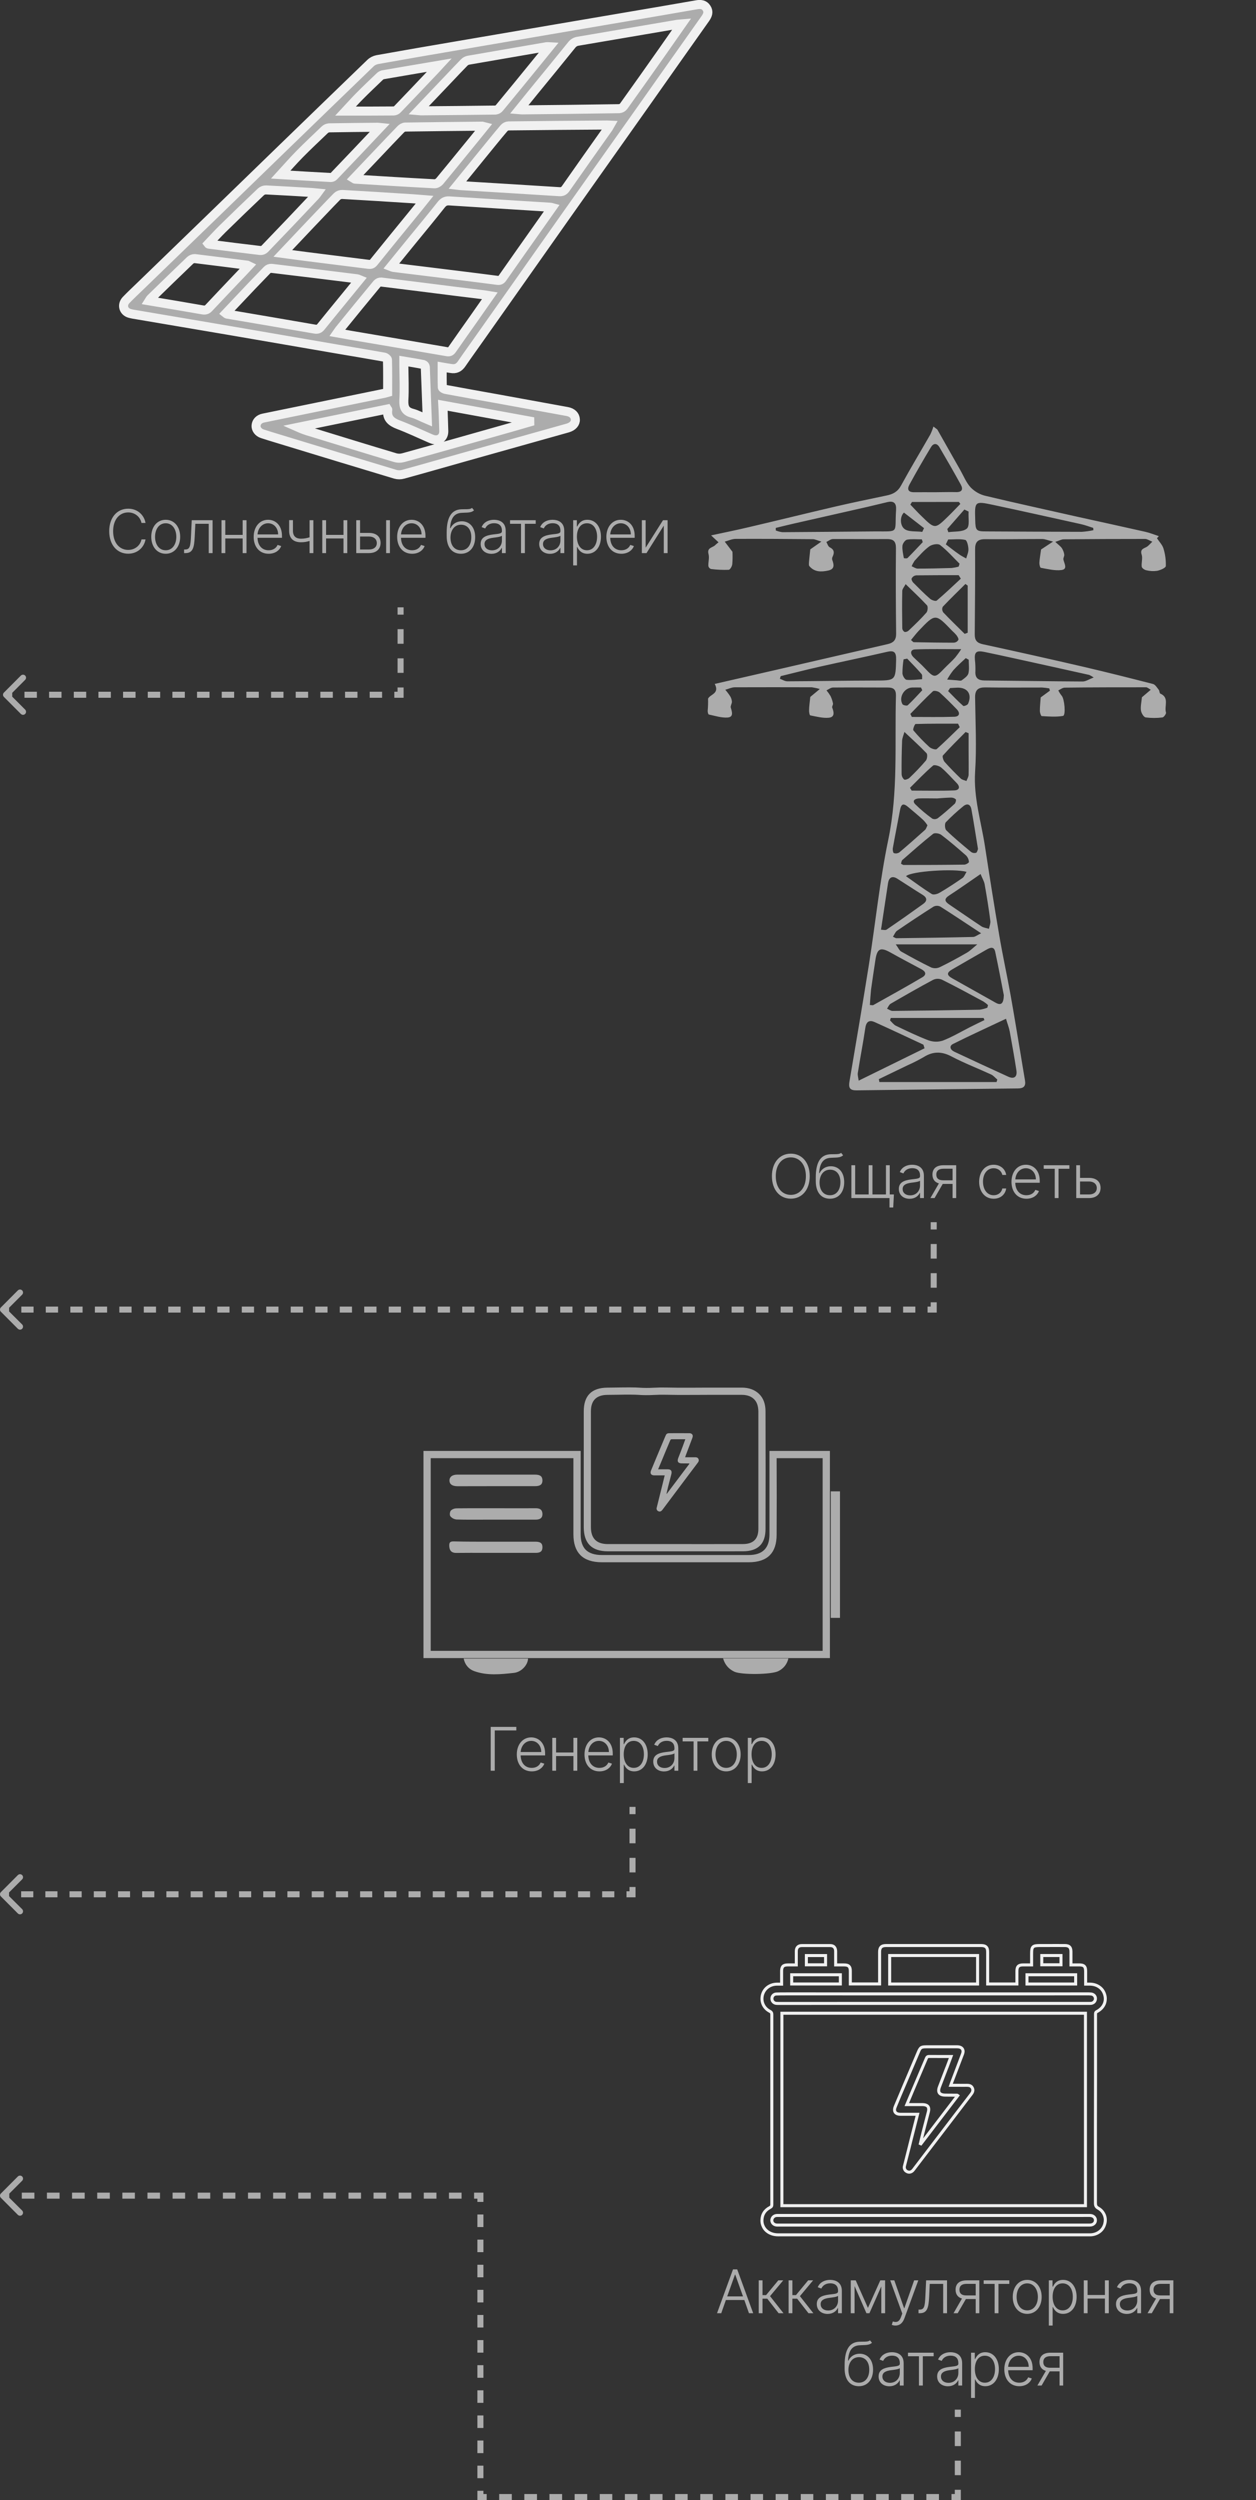 <?xml version="1.0" encoding="UTF-8"?> <svg xmlns="http://www.w3.org/2000/svg" xmlns:xlink="http://www.w3.org/1999/xlink" width="208.5" height="414.764" viewBox="0 0 208.5 414.764" fill="none"><rect x="0" y="0" width="208.5" height="414.764" fill="#333333" stroke="none"/><desc> Created with Pixso. </desc><defs></defs><path id="path" d="M118.65 113.46C122.07 112.68 125.25 111.95 128.43 111.22C134.75 109.76 141.07 108.3 147.39 106.85C148.29 106.64 148.76 106.2 148.76 105.18C148.71 100.43 148.68 95.68 148.73 90.93C148.73 89.76 148.28 89.42 147.21 89.43C144.23 89.46 141.25 89.41 138.26 89.43C137.9 89.43 137.54 89.74 137.18 89.91C137.35 90.21 137.46 90.66 137.75 90.8C138.48 91.17 138.54 91.66 138.23 92.32C138.14 92.49 138.1 92.67 138.15 92.87C138.45 93.68 138.59 94.41 137.5 94.65C136.35 94.9 135.21 94.94 134.35 93.91C134.25 93.78 134.28 93.49 134.29 93.27C134.34 92.66 134.42 92.05 134.51 91.14L136.35 89.85C135.64 89.64 135.28 89.45 134.93 89.45C130.67 89.41 126.4 89.38 122.14 89.4C121.53 89.4 120.92 89.69 120.31 89.86L121.59 91.54C121.62 92.23 121.62 92.91 121.56 93.59C121.53 93.94 121.2 94.52 120.96 94.53C120 94.57 119.01 94.52 118.04 94.4C117.81 94.33 117.65 94.16 117.59 93.91C117.56 93.25 117.78 92.54 117.62 91.93C117.31 90.8 118.34 90.88 118.75 90.41C118.92 90.26 119.09 90.11 119.28 89.97L118.04 88.82C120.28 88.34 122.31 87.93 124.29 87.46C129.04 86.35 133.78 85.18 138.53 84.07C141.37 83.41 144.26 82.81 147.14 82.21C148.21 82 149.01 81.6 149.59 80.53C151.14 77.68 152.82 74.91 154.43 72.09C154.64 71.66 154.81 71.22 154.95 70.76L155.6 71.26C156.87 73.49 158.12 75.72 159.39 77.95C159.96 78.95 160.39 80.07 161.15 80.88C161.85 81.58 162.68 82.05 163.64 82.27C168.7 83.48 173.78 84.58 178.85 85.73C182.6 86.56 186.35 87.37 190.1 88.22C190.87 88.39 191.62 88.7 192.37 88.95L192.06 89.29C192.42 89.86 192.95 90.37 193.14 91C193.43 91.94 193.56 92.91 193.53 93.91C193.5 94.22 192.62 94.59 192.09 94.7C191.46 94.79 190.87 94.75 190.26 94.6C189.98 94.54 189.56 94.24 189.53 94.02C189.45 93.37 189.71 92.64 189.53 92.05C189.17 90.98 190.03 91 190.5 90.63C190.71 90.46 190.9 90.25 191.29 89.87C190.79 89.67 190.45 89.41 190.09 89.41C185.59 89.41 181.09 89.43 176.57 89.47C176.21 89.47 175.84 89.69 175.18 89.9C175.71 90.39 176.06 90.63 176.28 90.95C176.48 91.28 176.62 91.63 176.67 92.01C176.71 92.28 176.46 92.59 176.53 92.84C176.67 93.5 177.29 94.43 176.2 94.57C175.12 94.71 173.92 94.4 172.79 94.2C172.65 94.18 172.53 93.65 172.54 93.36C172.57 92.73 172.7 92.1 172.82 91.16L174.81 89.85C173.96 89.64 173.48 89.43 173.03 89.42C169.85 89.42 166.67 89.48 163.5 89.45C162.23 89.45 161.85 90 161.87 91.19C161.89 95.89 161.85 100.58 161.81 105.27C161.81 106.27 162.21 106.68 163.2 106.89C168.75 108.09 174.29 109.33 179.82 110.61C183.68 111.51 187.54 112.48 191.39 113.47C191.78 113.57 192.07 114.08 192.35 114.43C192.5 114.6 192.46 115.01 192.62 115.07C194.17 115.74 193.23 117.17 193.56 118.21C193.62 118.4 193.21 118.99 192.98 119.02C192.04 119.14 191.12 119.14 190.18 119.02C189.85 118.96 189.46 118.3 189.4 117.86C189.31 117.22 189.48 116.54 189.56 115.68L191.03 114.43C190.65 114.21 190.46 114.02 190.26 114.02C185.76 114.02 181.26 114.02 176.76 114.08C176.4 114.08 176.04 114.36 175.68 114.54C175.84 114.86 176.03 115.16 176.25 115.43C176.71 115.94 176.96 118.69 176.46 118.77C175.32 118.97 174.1 118.87 172.93 118.8C172.81 118.8 172.62 118.25 172.62 117.94C172.62 117.24 172.7 116.53 172.76 115.7L174.29 114.58L174.18 114.2C173.78 114.13 173.39 114.09 173 114.06C169.85 114.06 166.73 114.09 163.59 114.04C162.37 114.02 161.85 114.46 161.87 115.7C161.92 119.82 162.14 123.96 161.87 128.06C161.6 132.32 162.87 136.28 163.5 140.36C164.26 145.32 165.04 150.28 165.89 155.23C166.45 158.53 167.17 161.79 167.76 165.08C168.35 168.37 168.87 171.59 169.42 174.84C169.67 176.3 169.89 177.77 170.15 179.23C170.32 180.19 169.93 180.56 169.01 180.57C160.06 180.67 151.09 180.77 142.14 180.89C141.04 180.89 140.85 180.42 141.01 179.45C142.1 172.95 143.23 166.44 144.26 159.92C145.34 153.06 146.04 146.12 147.45 139.34C149.12 131.39 148.51 123.4 148.73 115.42C148.75 114.41 148.34 114.05 147.39 114.06C144.35 114.06 141.32 114.03 138.28 114.06C137.92 114.06 137.56 114.36 137.2 114.53C137.45 114.83 137.67 115.14 137.87 115.47C138.06 115.87 138.2 116.28 138.28 116.71C138.32 116.93 138.07 117.22 138.15 117.39C138.45 118.15 138.59 118.97 137.6 119.07C136.62 119.17 135.53 118.88 134.5 118.68C134.39 118.66 134.29 118.1 134.31 117.79C134.32 117.16 134.42 116.54 134.51 115.62L136.09 114.31C135.67 114.18 135.23 114.09 134.78 114.02C130.51 114.01 126.25 114 121.98 114.02C121.45 114.02 120.93 114.29 120.4 114.43C120.71 114.79 121 115.17 121.25 115.57C121.4 115.84 121.48 116.12 121.5 116.43C121.5 116.75 121.23 117.11 121.31 117.39C121.53 118.12 121.81 118.98 120.75 119.04C119.73 119.1 118.68 118.75 117.67 118.54C117.56 118.52 117.46 118.12 117.48 117.9C117.54 117.24 117.56 116.57 117.54 115.91C117.89 115.16 119.5 115.09 118.65 113.46ZM145.89 179.03L145.98 179.51L165.43 179.51L165.56 179.1C165.21 178.81 164.92 178.44 164.53 178.26C162.35 177.25 160.09 176.39 157.96 175.27C156.32 174.4 154.87 174.4 153.32 175.38C152.46 175.87 151.59 176.32 150.68 176.72C149.07 177.49 147.48 178.27 145.89 179.03ZM167 169.01C163.96 170.45 161.06 171.76 158.21 173.19C157.51 173.54 157.75 174.17 158.42 174.48C161.4 175.88 164.4 177.27 167.39 178.63C168.34 179.06 168.89 178.65 168.73 177.6C168.4 175.43 168.01 173.28 167.62 171.12C167.5 170.49 167.25 169.87 167 169.01ZM153.48 173.91C153.42 173.71 153.35 173.51 153.29 173.31C150.6 172.06 147.92 170.79 145.21 169.57C144.35 169.18 143.81 169.44 143.65 170.51C143.28 173.01 142.79 175.5 142.4 178C142.34 178.37 142.48 178.77 142.54 179.28L153.48 173.91ZM181.56 112.39C181.32 112.23 181.07 112.09 180.82 111.97C176.59 111.03 172.35 110.09 168.1 109.16C166.54 108.81 164.96 108.48 163.39 108.15C162.06 107.88 161.73 108.19 161.84 109.49C161.92 110.11 161.93 110.73 161.92 111.35C161.84 112.5 162.4 112.88 163.43 112.89C168.87 112.94 174.31 113.03 179.73 113.06C180.25 113.06 180.75 112.7 181.56 112.39ZM129.6 112.17L129.46 112.6C129.87 112.75 130.28 113.03 130.7 113.03C135.51 113.01 140.34 112.91 145.15 112.9C148.7 112.9 148.67 112.93 148.76 109.39C148.78 108.18 148.4 107.87 147.25 108.14C143.53 109 139.78 109.77 136.04 110.61C133.9 111.09 131.75 111.65 129.6 112.17ZM128.78 87.58L128.78 88C129.14 88.15 129.5 88.24 129.87 88.29C135 88.26 140.12 88.2 145.21 88.16C149.42 88.14 148.48 88.54 148.75 84.63C148.75 84.58 148.75 84.53 148.75 84.49C148.81 83.45 148.32 83.07 147.35 83.29C146.25 83.55 145.15 83.82 144.04 84.08C139.98 85 135.93 85.92 131.87 86.84C130.84 87.07 129.81 87.33 128.78 87.58ZM181.51 87.96C181.51 87.83 181.48 87.71 181.48 87.58C180.81 87.37 180.14 87.11 179.46 86.96C174.57 85.88 169.7 84.79 164.81 83.75C161.81 83.12 161.79 83.16 161.89 86.25C161.92 88.02 162.06 88.16 163.71 88.16C169.01 88.19 174.31 88.22 179.6 88.23C180.25 88.18 180.87 88.1 181.51 87.96ZM163.9 167.18L164.01 166.75C163.78 166.52 163.51 166.32 163.25 166.15C160.96 164.92 158.68 163.67 156.35 162.52C155.85 162.32 155.37 162.34 154.89 162.56C152.51 163.83 150.18 165.17 147.85 166.52C147.57 166.68 147.45 167.06 147.25 167.34C147.56 167.47 147.87 167.72 148.18 167.71C153 167.67 157.81 167.6 162.62 167.51C163.06 167.45 163.48 167.34 163.9 167.18ZM166.64 165.11C166.23 162.98 165.75 160.44 165.21 157.91C165.01 156.97 164.39 157.19 163.79 157.53C161.9 158.62 160 159.69 158.12 160.79C157.12 161.36 157.12 161.77 158.1 162.32C160.5 163.67 162.89 165.01 165.28 166.35C166.15 166.84 166.6 166.55 166.64 165.11ZM144.4 166.73C144.79 166.75 144.9 166.79 144.96 166.75C147.68 165.23 150.4 163.73 153.09 162.14C153.84 161.71 153.71 161.19 152.95 160.79C151.25 159.88 149.53 158.98 147.84 158.03C146.15 157.08 145.59 157.34 145.31 159.33C145.07 160.94 144.82 162.54 144.6 164.14C144.51 165 144.46 165.87 144.4 166.73ZM162.87 154.83C160.35 153.18 158.25 151.76 156.09 150.4C155.71 150.22 155.32 150.23 154.95 150.42C152.92 151.71 150.9 153.05 148.9 154.42C148.62 154.62 148.48 155.04 148.23 155.4C148.56 155.55 148.68 155.66 148.81 155.65C153.04 155.6 157.29 155.54 161.53 155.44C161.87 155.44 162.21 155.14 162.87 154.83ZM155.26 81.66C156.4 81.66 157.54 81.61 158.67 81.64C159.67 81.68 159.93 81.2 159.5 80.41C158.35 78.32 157.17 76.27 155.96 74.21C155.53 73.46 154.93 73.52 154.54 74.19C153.31 76.23 152.12 78.29 150.98 80.38C150.56 81.13 150.73 81.67 151.73 81.66C152.9 81.65 154.07 81.66 155.26 81.66ZM163.42 169.23L163.28 168.88L147.87 168.88L147.75 169.29C148.06 169.58 148.34 169.98 148.7 170.16C150.48 171.02 152.28 171.88 154.1 172.58C154.9 172.87 155.7 172.89 156.5 172.64C158.03 172.05 159.46 171.2 160.95 170.44C161.78 170.02 162.59 169.63 163.42 169.23ZM162.78 145C160.93 146.26 159.29 147.44 157.59 148.54C156.64 149.15 156.84 149.57 157.64 150.1C159.4 151.28 161.14 152.51 162.92 153.68C163.26 153.91 163.75 153.96 164.17 154.09C164.25 153.65 164.46 153.19 164.4 152.77C164.14 150.73 163.81 148.71 163.45 146.68C163.35 146.16 163.04 145.67 162.78 145ZM149.57 143.3C149.78 143.39 149.89 143.5 150.01 143.5C153.37 143.5 156.73 143.49 160.09 143.44C160.35 143.44 160.85 143.13 160.85 143C160.82 142.6 160.67 142.25 160.4 141.95C159.04 140.76 157.68 139.58 156.25 138.5C155.92 138.25 155.15 138.13 154.89 138.34C153.15 139.72 151.48 141.2 149.81 142.66C149.65 142.78 149.64 143.07 149.57 143.3ZM146.25 154.24C146.59 154.24 146.98 154.36 147.18 154.22C149.21 152.84 151.23 151.42 153.23 149.98C153.96 149.46 153.93 148.93 153.14 148.44C151.73 147.58 150.35 146.65 148.95 145.77C148.1 145.24 147.57 145.58 147.42 146.49C147.03 149.02 146.65 151.57 146.25 154.24ZM148.7 156.67C149.14 157.27 149.29 157.69 149.6 157.86C151.25 158.79 152.9 159.69 154.6 160.51C155.1 160.69 155.57 160.66 156.04 160.44C157.57 159.7 159.07 158.88 160.54 158.03C161.07 157.72 161.51 157.26 162.23 156.67L148.7 156.67ZM162.35 140.85C161.96 138.52 161.65 136.4 161.26 134.29C161.1 133.41 160.54 133.2 159.84 133.81C158.85 134.62 157.9 135.49 157.01 136.41C156.79 136.64 156.84 137.51 157.09 137.75C158.37 139 159.76 140.14 161.14 141.29C161.4 141.5 161.7 141.56 162.03 141.48C162.23 141.38 162.29 140.97 162.35 140.85ZM153.96 136.92C153.75 136.58 153.5 136.27 153.21 135.99C152.45 135.29 151.64 134.63 150.84 133.95C149.96 133.19 149.6 133.32 149.39 134.47C149 136.57 148.57 138.67 148.2 140.78C148.17 141.02 148.26 141.49 148.39 141.53C148.7 141.63 149 141.59 149.28 141.42C150.73 140.2 152.15 138.94 153.57 137.67C153.73 137.52 153.79 137.27 153.96 136.92ZM150.4 145.36C151.9 146.42 153.25 147.43 154.68 148.32C154.98 148.5 155.62 148.32 155.98 148.1C157.29 147.34 158.54 146.51 159.79 145.65C160.07 145.45 160.21 145.02 160.45 144.64C158.43 144.06 151.25 144.52 150.4 145.36ZM151.12 118.44L151.37 118.94C153.71 118.94 156.06 118.99 158.4 118.91C159.29 118.89 159.43 118.3 158.82 117.66C157.9 116.71 156.96 115.76 155.98 114.88C155.71 114.66 155.04 114.52 154.87 114.68C153.57 115.88 152.35 117.18 151.12 118.44ZM160.79 121.64L160.29 121.44C159.03 122.72 157.73 123.99 156.53 125.33C156.39 125.48 156.59 126.15 156.81 126.4C157.67 127.36 158.56 128.27 159.48 129.15C159.71 129.38 160.12 129.44 160.43 129.57C160.56 129.23 160.78 128.89 160.79 128.55C160.82 127.22 160.79 125.88 160.79 124.55L160.79 121.64ZM160.14 105.16L160.64 104.97L160.64 97.15L160.26 96.88C159.01 98.13 157.73 99.36 156.51 100.65C156.35 100.96 156.39 101.27 156.56 101.57C157.71 102.79 158.93 103.95 160.14 105.16ZM159.56 107.7C156.76 107.7 154.32 107.64 151.89 107.74C151.12 107.77 151.07 108.44 151.6 108.99C152.25 109.63 152.93 110.21 153.54 110.87C155.09 112.51 155.2 112.52 156.76 110.89C157.35 110.28 158 109.71 158.57 109.08C158.92 108.64 159.26 108.18 159.56 107.7ZM150.34 96.91C150.07 97.41 149.78 97.72 149.78 98.03C149.73 100.09 149.75 102.14 149.78 104.19C149.79 104.48 149.93 104.7 150.18 104.85C150.46 104.86 150.7 104.76 150.89 104.56C151.89 103.61 152.89 102.66 153.79 101.63C154.01 101.38 154.07 100.64 153.89 100.43C152.81 99.26 151.64 98.18 150.34 96.91ZM150.14 121.43C150 121.95 149.76 122.44 149.75 122.94C149.68 124.76 149.65 126.58 149.67 128.39C149.68 128.76 149.82 129.07 150.09 129.32C150.23 129.43 150.73 129.26 150.95 129.07C151.92 128.15 152.84 127.19 153.7 126.18C153.92 125.92 154 125.16 153.81 124.96C152.68 123.77 151.5 122.72 150.14 121.43ZM151.06 130.7L151.34 131.16C153.7 131.16 156.06 131.22 158.4 131.13C159.25 131.1 159.46 130.56 158.79 129.88C157.95 129.03 157.17 128.12 156.26 127.35C155.93 127.06 155.1 126.82 154.89 127.01C153.54 128.16 152.32 129.46 151.06 130.7ZM159.5 96L159.14 95.42C156.78 95.42 154.43 95.42 152.07 95.45C151.75 95.5 151.51 95.66 151.34 95.95C151.26 96.1 151.43 96.5 151.62 96.67C152.53 97.59 153.43 98.5 154.4 99.34C154.68 99.58 155.34 99.79 155.51 99.63C156.87 98.48 158.17 97.23 159.5 96ZM151.39 83.28L151.12 83.71C151.75 84.36 152.35 85.03 153.01 85.66C155.21 87.81 155.21 87.8 157.45 85.61C158.12 84.96 158.76 84.27 159.42 83.6L159.18 83.27L151.39 83.28ZM151.23 106.18C151.53 106.43 151.6 106.54 151.67 106.54C153.89 106.58 156.1 106.62 158.32 106.62C158.65 106.6 158.92 106.45 159.09 106.16C159.18 105.98 158.93 105.59 158.76 105.36C158.54 105.1 158.31 104.87 158.06 104.65C155.28 101.75 155.28 101.74 152.51 104.65C152.06 105.13 151.65 105.67 151.23 106.18ZM159.32 120.64L159.04 120.06C156.68 120.06 154.34 120.04 152 120.11C151.85 120.11 151.5 121.01 151.62 121.16C152.45 122.15 153.34 123.07 154.28 123.93C154.57 124.19 155.31 124.43 155.5 124.27C156.81 123.1 158.06 121.86 159.32 120.64ZM159.14 94L159.29 93.52C158.23 92.47 157.23 91.33 156.06 90.42C155.7 90.13 154.7 90.32 154.26 90.65C153.35 91.31 152.6 92.2 151.82 93.04C151.64 93.32 151.46 93.62 151.34 93.94C151.67 94.08 152 94.33 152.34 94.33C154.21 94.33 156.09 94.29 157.98 94.23C158.37 94.18 158.76 94.11 159.14 94ZM155.56 132.46C154.37 132.46 153.43 132.42 152.5 132.46C151.89 132.5 151.35 132.84 151.95 133.44C152.82 134.3 153.76 135.09 154.76 135.81C155.07 135.95 155.39 135.92 155.68 135.74C156.65 134.99 157.57 134.18 158.48 133.35C158.64 133.19 158.76 132.72 158.67 132.61C158.43 132.41 158.17 132.31 157.85 132.32C157.01 132.34 156.17 132.42 155.56 132.46ZM150.6 109.27L150 109.38C149.87 110.16 149.81 110.95 149.81 111.74C149.84 112.12 150.21 112.75 150.5 112.78C151.34 112.87 152.2 112.73 153.07 112.68C153.06 112.39 153.14 112 152.98 111.82C152.23 110.94 151.4 110.11 150.6 109.27ZM160.81 109.45L160.32 109.18C159.62 109.84 158.9 110.47 158.25 111.2C157.87 111.68 157.53 112.2 157.23 112.74C157.76 112.78 158.29 112.82 158.82 112.86C159.1 112.88 159.48 112.99 159.65 112.86C160.09 112.54 160.64 112.16 160.76 111.71C160.93 110.98 160.81 110.2 160.81 109.45ZM157.4 89.5L157.01 90.31C157.71 90.84 158.4 91.4 159.14 91.91C159.53 92.2 159.96 92.41 160.39 92.65C160.53 92.13 160.79 91.61 160.76 91.1C160.75 90.59 160.53 89.63 160.23 89.57C159.32 89.37 158.35 89.5 157.4 89.5ZM150.06 85.04C149.39 85.66 149.39 87.07 150.06 87.68C150.71 88.3 152.06 88.09 153.1 88.24L153.39 87.62L150.06 85.04ZM157.25 87.77L157.43 88.29C158.48 88.13 159.79 88.29 160.5 87.69C161.01 87.25 160.71 85.85 160.79 84.87L160.09 84.53L157.25 87.77ZM157.71 114.15L157.39 114.65C158.21 115.48 159.01 116.33 159.9 117.11C160 117.2 160.64 116.96 160.71 116.74C161.39 115.17 160.62 114.06 158.96 114.08C158.54 114.09 158.12 114.13 157.71 114.15ZM153.18 89.94L153.03 89.48C152.21 89.48 151.37 89.39 150.57 89.53C150.26 89.59 149.85 90.16 149.81 90.53C149.75 91.2 149.92 91.9 150.04 92.58C150.04 92.62 150.54 92.68 150.65 92.58C151.51 91.72 152.34 90.82 153.18 89.94ZM153.1 114.51L152.89 114.06C152.39 114.06 151.89 114.04 151.39 114.06C150.09 114.13 149.17 115.68 149.81 116.82C149.9 117 150.54 117.13 150.68 117.01C151.53 116.22 152.31 115.35 153.1 114.51Z" fill="#ACACAC" fill-opacity="1" fill-rule="nonzero"></path><path id="Общая сеть" d="M138.44 191.48C138.96 191.48 139.36 191.48 139.63 191.26L139.96 191.66C139.58 192.03 139.01 192.04 138.32 192.06C138.19 192.07 138.05 192.07 137.91 192.08C136.64 192.14 136.08 193.01 135.98 194.62L136.05 194.62C136.42 193.87 137.13 193.48 137.92 193.48C139.18 193.48 140.14 194.42 140.14 196.12C140.14 197.8 139.2 198.87 137.78 198.87C136.35 198.87 135.42 197.85 135.42 195.93L135.42 195.36C135.42 192.82 136.21 191.54 137.88 191.49C138.08 191.48 138.27 191.48 138.44 191.48ZM131.28 191.39C133.12 191.39 134.42 192.85 134.42 195.12C134.42 197.4 133.12 198.86 131.28 198.86C129.44 198.86 128.14 197.39 128.14 195.12C128.14 192.85 129.44 191.39 131.28 191.39ZM131.28 198.23C132.71 198.23 133.78 197.08 133.78 195.12C133.78 193.17 132.71 192.01 131.28 192.01C129.85 192.01 128.78 193.16 128.78 195.12C128.78 197.07 129.84 198.23 131.28 198.23ZM152.69 197.9C152.47 198.38 151.91 198.88 151 198.88C150.01 198.88 149.21 198.29 149.21 197.24C149.21 196.16 150.07 195.81 151.3 195.66C152.22 195.55 152.73 195.54 152.73 195.13L152.73 195C152.73 194.25 152.28 193.8 151.45 193.8C150.66 193.8 150.17 194.2 149.97 194.67L149.37 194.45C149.74 193.56 150.6 193.23 151.43 193.23C152.26 193.23 153.37 193.59 153.37 195.06L153.37 198.76L152.73 198.76L152.73 197.9L152.69 197.9ZM167.03 197.17C166.89 198.16 166.09 198.87 164.95 198.87C163.49 198.87 162.54 197.68 162.54 196.06C162.54 194.42 163.51 193.23 164.94 193.23C166.04 193.23 166.88 193.91 167.03 194.92L166.39 194.92C166.26 194.31 165.73 193.81 164.95 193.81C163.9 193.81 163.18 194.71 163.18 196.03C163.18 197.36 163.88 198.29 164.95 198.29C165.68 198.29 166.25 197.86 166.39 197.17L167.03 197.17ZM172.47 197.59C172.22 198.28 171.49 198.87 170.39 198.87C168.87 198.87 167.91 197.72 167.91 196.06C167.91 194.41 168.88 193.23 170.3 193.23C171.48 193.23 172.6 194.09 172.6 195.91L172.6 196.22L168.54 196.22C168.57 197.48 169.28 198.29 170.39 198.29C171.17 198.29 171.66 197.89 171.87 197.4L172.47 197.59ZM147.7 198.16L148.39 198.16L148.28 200.32L147.66 200.32L147.66 198.76L141.33 198.76L141.33 193.31L141.96 193.31L141.96 198.16L144.2 198.16L144.2 193.31L144.83 193.31L144.83 198.16L147.07 198.16L147.07 193.31L147.7 193.31L147.7 198.16ZM158.73 198.76L158.13 198.76L158.13 196.41L156.5 196.41L155.14 198.76L154.45 198.76L155.86 196.33C155.17 196.13 154.79 195.63 154.79 194.86C154.79 193.86 155.45 193.31 156.63 193.31L158.73 193.31L158.73 198.76ZM175.09 193.9L173.26 193.9L173.26 193.31L177.52 193.31L177.52 193.9L175.72 193.9L175.72 198.76L175.09 198.76L175.09 193.9ZM179.29 193.31L179.29 195.41L180.78 195.41C182 195.41 182.7 196.05 182.7 197.07C182.7 198.08 182 198.76 180.78 198.76L178.66 198.76L178.66 193.31L179.29 193.31ZM170.3 193.81C169.3 193.81 168.61 194.65 168.55 195.66L171.96 195.66C171.96 194.61 171.27 193.81 170.3 193.81ZM156.56 195.81L158.13 195.81L158.13 193.89L156.63 193.89C155.84 193.89 155.43 194.22 155.43 194.86C155.43 195.5 155.82 195.81 156.56 195.81ZM136.05 196.16C136.05 197.48 136.71 198.29 137.78 198.29C138.84 198.29 139.51 197.44 139.51 196.12C139.51 194.82 138.83 194.05 137.8 194.05C136.72 194.05 136.06 194.94 136.05 196.16ZM149.84 197.27C149.84 197.92 150.37 198.31 151.09 198.31C152.1 198.31 152.73 197.56 152.73 196.67L152.73 195.88C152.55 196.06 151.75 196.16 151.3 196.21C150.38 196.33 149.84 196.6 149.84 197.27ZM180.78 196.01L179.29 196.01L179.29 198.16L180.78 198.16C181.55 198.16 182.07 197.78 182.07 197.1C182.07 196.41 181.55 196.01 180.78 196.01Z" fill="#ACACAC" fill-opacity="1" fill-rule="evenodd"></path><path id="Аккамуляторная батарея" d="M120.5 381.57L119.73 383.76L119.03 383.76L121.68 376.49L122.38 376.49L125.03 383.76L124.33 383.76L123.56 381.57L120.5 381.57ZM122.01 377.35L120.72 380.97L123.34 380.97L122.05 377.35L122.01 377.35ZM139.08 382.9C138.85 383.38 138.3 383.88 137.39 383.88C136.4 383.88 135.59 383.29 135.59 382.24C135.59 381.16 136.46 380.81 137.69 380.66C138.61 380.55 139.12 380.54 139.12 380.13L139.12 380C139.12 379.25 138.66 378.8 137.83 378.8C137.04 378.8 136.55 379.2 136.35 379.67L135.75 379.45C136.12 378.56 136.98 378.23 137.81 378.23C138.65 378.23 139.75 378.59 139.75 380.06L139.75 383.76L139.12 383.76L139.12 382.9L139.08 382.9ZM172.92 381.06C172.92 382.72 171.93 383.87 170.52 383.87C169.11 383.87 168.12 382.72 168.12 381.06C168.12 379.38 169.11 378.23 170.52 378.23C171.93 378.23 172.92 379.38 172.92 381.06ZM174.74 385.81L174.11 385.81L174.11 378.31L174.72 378.31L174.72 379.35L174.8 379.35C175.02 378.85 175.46 378.23 176.47 378.23C177.81 378.23 178.72 379.36 178.72 381.05C178.72 382.74 177.81 383.87 176.48 383.87C175.49 383.87 175.02 383.25 174.8 382.75L174.74 382.75L174.74 385.81ZM188.75 382.9C188.52 383.38 187.97 383.88 187.06 383.88C186.07 383.88 185.26 383.29 185.26 382.24C185.26 381.16 186.13 380.81 187.36 380.66C188.28 380.55 188.79 380.54 188.79 380.13L188.79 380C188.79 379.25 188.33 378.8 187.5 378.8C186.71 378.8 186.22 379.2 186.02 379.67L185.42 379.45C185.79 378.56 186.65 378.23 187.48 378.23C188.32 378.23 189.42 378.59 189.42 380.06L189.42 383.76L188.79 383.76L188.79 382.9L188.75 382.9ZM126.58 383.76L125.95 383.76L125.95 378.31L126.58 378.31L126.58 380.76L127.17 380.76L129.2 378.31L130.02 378.31L127.83 380.93L130.06 383.76L129.25 383.76L127.37 381.35L126.58 381.35L126.58 383.76ZM131.54 383.76L130.91 383.76L130.91 378.31L131.54 378.31L131.54 380.76L132.13 380.76L134.16 378.31L134.98 378.31L132.79 380.93L135.02 383.76L134.21 383.76L132.33 381.35L131.54 381.35L131.54 383.76ZM142.05 378.31L144.08 382.88L146.13 378.31L146.93 378.31L146.93 383.76L146.3 383.76L146.3 379.31L144.33 383.76L143.83 383.76L141.86 379.26L141.86 383.76L141.23 383.76L141.23 378.31L142.05 378.31ZM150.13 384.62C149.84 385.41 149.33 385.81 148.65 385.81C148.4 385.81 148.17 385.75 148.04 385.69L148.21 385.13C148.86 385.34 149.28 385.19 149.58 384.37L149.78 383.81L147.78 378.31L148.46 378.31L150.08 382.92L150.13 382.92L151.75 378.31L152.44 378.31L150.13 384.62ZM152.7 383.76L152.48 383.76L152.48 383.16L152.65 383.16C153.43 383.16 153.54 382.67 153.62 380.86L153.74 378.31L157.21 378.31L157.21 383.76L156.57 383.76L156.57 378.9L154.34 378.9L154.24 381.07C154.15 382.85 153.93 383.76 152.7 383.76ZM162.57 383.76L161.97 383.76L161.97 381.41L160.34 381.41L158.98 383.76L158.29 383.76L159.69 381.33C159.01 381.13 158.63 380.63 158.63 379.86C158.63 378.86 159.28 378.31 160.46 378.31L162.57 378.31L162.57 383.76ZM165.11 378.9L163.29 378.9L163.29 378.31L167.55 378.31L167.55 378.9L165.75 378.9L165.75 383.76L165.11 383.76L165.11 378.9ZM179.91 378.31L180.54 378.31L180.54 380.74L183.42 380.74L183.42 378.31L184.06 378.31L184.06 383.76L183.42 383.76L183.42 381.33L180.54 381.33L180.54 383.76L179.91 383.76L179.91 378.31ZM194.78 383.76L194.18 383.76L194.18 381.41L192.56 381.41L191.2 383.76L190.5 383.76L191.91 381.33C191.22 381.13 190.85 380.63 190.85 379.86C190.85 378.86 191.5 378.31 192.68 378.31L194.78 378.31L194.78 383.76ZM168.76 381.06C168.76 382.28 169.39 383.29 170.52 383.29C171.65 383.29 172.29 382.28 172.29 381.06C172.29 379.84 171.65 378.81 170.52 378.81C169.39 378.81 168.76 379.84 168.76 381.06ZM176.4 378.81C175.33 378.81 174.74 379.73 174.74 381.03C174.74 382.35 175.35 383.29 176.4 383.29C177.48 383.29 178.09 382.31 178.09 381.03C178.09 379.78 177.5 378.81 176.4 378.81ZM160.39 380.81L161.97 380.81L161.97 378.89L160.46 378.89C159.68 378.89 159.27 379.22 159.27 379.86C159.27 380.5 159.66 380.81 160.39 380.81ZM192.61 380.81L194.18 380.81L194.18 378.89L192.68 378.89C191.89 378.89 191.49 379.22 191.49 379.86C191.49 380.5 191.87 380.81 192.61 380.81ZM136.23 382.27C136.23 382.92 136.76 383.31 137.47 383.31C138.48 383.31 139.12 382.56 139.12 381.67L139.12 380.88C138.93 381.06 138.14 381.16 137.69 381.21C136.77 381.33 136.23 381.6 136.23 382.27ZM185.9 382.27C185.9 382.92 186.43 383.31 187.14 383.31C188.15 383.31 188.79 382.56 188.79 381.67L188.79 380.88C188.6 381.06 187.81 381.16 187.36 381.21C186.44 381.33 185.9 381.6 185.9 382.27ZM143.23 388.48C143.75 388.48 144.15 388.48 144.42 388.26L144.75 388.66C144.37 389.03 143.8 389.04 143.11 389.06C142.98 389.07 142.84 389.07 142.7 389.08C141.43 389.14 140.87 390.01 140.77 391.62L140.84 391.62C141.21 390.87 141.92 390.48 142.71 390.48C143.97 390.48 144.93 391.42 144.93 393.12C144.93 394.8 143.99 395.87 142.58 395.87C141.14 395.87 140.21 394.85 140.21 392.93L140.21 392.36C140.21 389.82 141 388.54 142.67 388.49C142.87 388.48 143.06 388.48 143.23 388.48ZM149.34 394.9C149.11 395.38 148.55 395.88 147.64 395.88C146.65 395.88 145.85 395.29 145.85 394.24C145.85 393.16 146.72 392.81 147.95 392.66C148.86 392.55 149.37 392.54 149.37 392.13L149.37 392C149.37 391.25 148.92 390.8 148.09 390.8C147.3 390.8 146.81 391.2 146.61 391.67L146.01 391.45C146.38 390.56 147.24 390.23 148.07 390.23C148.91 390.23 150.01 390.59 150.01 392.06L150.01 395.76L149.37 395.76L149.37 394.9L149.34 394.9ZM159.05 394.9C158.83 395.38 158.27 395.88 157.36 395.88C156.37 395.88 155.57 395.29 155.57 394.24C155.57 393.16 156.43 392.81 157.66 392.66C158.58 392.55 159.09 392.54 159.09 392.13L159.09 392C159.09 391.25 158.64 390.8 157.81 390.8C157.02 390.8 156.53 391.2 156.33 391.67L155.72 391.45C156.1 390.56 156.96 390.23 157.79 390.23C158.62 390.23 159.72 390.59 159.72 392.06L159.72 395.76L159.09 395.76L159.09 394.9L159.05 394.9ZM161.84 397.81L161.2 397.81L161.2 390.31L161.82 390.31L161.82 391.35L161.89 391.35C162.12 390.85 162.56 390.23 163.56 390.23C164.91 390.23 165.81 391.36 165.81 393.05C165.81 394.74 164.9 395.87 163.57 395.87C162.58 395.87 162.11 395.25 161.89 394.75L161.84 394.75L161.84 397.81ZM171.28 394.59C171.04 395.28 170.3 395.87 169.21 395.87C167.68 395.87 166.72 394.72 166.72 393.06C166.72 391.41 167.7 390.23 169.11 390.23C170.29 390.23 171.42 391.09 171.42 392.91L171.42 393.22L167.36 393.22C167.39 394.48 168.09 395.29 169.21 395.29C169.98 395.29 170.47 394.89 170.68 394.4L171.28 394.59ZM152.55 390.9L150.73 390.9L150.73 390.31L154.99 390.31L154.99 390.9L153.19 390.9L153.19 395.76L152.55 395.76L152.55 390.9ZM176.49 395.76L175.89 395.76L175.89 393.41L174.26 393.41L172.91 395.76L172.21 395.76L173.62 393.33C172.93 393.13 172.56 392.63 172.56 391.86C172.56 390.86 173.21 390.31 174.39 390.31L176.49 390.31L176.49 395.76ZM163.49 390.81C162.42 390.81 161.83 391.73 161.83 393.03C161.83 394.35 162.44 395.29 163.49 395.29C164.58 395.29 165.18 394.31 165.18 393.03C165.18 391.78 164.59 390.81 163.49 390.81ZM169.11 390.81C168.11 390.81 167.43 391.65 167.36 392.66L170.77 392.66C170.77 391.61 170.09 390.81 169.11 390.81ZM174.32 392.81L175.89 392.81L175.89 390.89L174.39 390.89C173.6 390.89 173.19 391.22 173.19 391.86C173.19 392.5 173.58 392.81 174.32 392.81ZM140.84 393.16C140.84 394.48 141.5 395.29 142.58 395.29C143.63 395.29 144.3 394.44 144.3 393.12C144.3 391.82 143.62 391.05 142.59 391.05C141.51 391.05 140.85 391.94 140.84 393.16ZM146.48 394.27C146.48 394.92 147.02 395.31 147.73 395.31C148.74 395.31 149.37 394.56 149.37 393.67L149.37 392.88C149.19 393.06 148.39 393.16 147.95 393.21C147.02 393.33 146.48 393.6 146.48 394.27ZM156.2 394.27C156.2 394.92 156.73 395.31 157.45 395.31C158.46 395.31 159.09 394.56 159.09 393.67L159.09 392.88C158.91 393.06 158.11 393.16 157.66 393.21C156.74 393.33 156.2 393.6 156.2 394.27Z" fill="#ACACAC" fill-opacity="1" fill-rule="evenodd"></path><path id="Солнечные батареи" d="M77.17 84.48C77.7 84.48 78.09 84.48 78.36 84.26L78.69 84.66C78.31 85.03 77.75 85.04 77.05 85.06C76.92 85.07 76.78 85.07 76.64 85.08C75.37 85.14 74.82 86.01 74.71 87.62L74.78 87.62C75.15 86.87 75.86 86.48 76.66 86.48C77.91 86.48 78.88 87.42 78.88 89.12C78.88 90.8 77.93 91.87 76.52 91.87C75.09 91.87 74.15 90.85 74.15 88.93L74.15 88.36C74.15 85.82 74.94 84.54 76.61 84.49C76.81 84.48 77 84.48 77.17 84.48ZM21.28 84.39C22.82 84.39 23.92 85.42 24.16 86.76L23.49 86.76C23.29 85.77 22.42 85.01 21.28 85.01C19.9 85.01 18.78 86.11 18.78 88.12C18.78 90.14 19.9 91.23 21.28 91.23C22.42 91.23 23.29 90.48 23.49 89.49L24.16 89.49C23.92 90.82 22.82 91.86 21.28 91.86C19.44 91.86 18.13 90.4 18.13 88.12C18.13 85.85 19.44 84.39 21.28 84.39ZM29.91 89.06C29.91 90.72 28.92 91.87 27.51 91.87C26.09 91.87 25.11 90.72 25.11 89.06C25.11 87.38 26.09 86.23 27.51 86.23C28.92 86.23 29.91 87.38 29.91 89.06ZM46.68 90.59C46.43 91.28 45.69 91.87 44.6 91.87C43.07 91.87 42.11 90.72 42.11 89.06C42.11 87.41 43.09 86.23 44.5 86.23C45.69 86.23 46.81 87.09 46.81 88.91L46.81 89.22L42.75 89.22C42.78 90.48 43.48 91.29 44.6 91.29C45.37 91.29 45.87 90.89 46.08 90.4L46.68 90.59ZM70.49 90.59C70.24 91.28 69.51 91.87 68.42 91.87C66.89 91.87 65.93 90.72 65.93 89.06C65.93 87.41 66.91 86.23 68.32 86.23C69.5 86.23 70.63 87.09 70.63 88.91L70.63 89.22L66.57 89.22C66.59 90.48 67.3 91.29 68.42 91.29C69.19 91.29 69.68 90.89 69.89 90.4L70.49 90.59ZM83.28 90.9C83.05 91.38 82.5 91.88 81.59 91.88C80.6 91.88 79.79 91.29 79.79 90.24C79.79 89.16 80.66 88.81 81.89 88.66C82.81 88.55 83.32 88.54 83.32 88.13L83.32 88C83.32 87.25 82.86 86.8 82.03 86.8C81.24 86.8 80.75 87.2 80.55 87.67L79.95 87.45C80.32 86.56 81.18 86.23 82.01 86.23C82.85 86.23 83.95 86.59 83.95 88.06L83.95 91.76L83.32 91.76L83.32 90.9L83.28 90.9ZM92.99 90.9C92.77 91.38 92.21 91.88 91.31 91.88C90.31 91.88 89.51 91.29 89.51 90.24C89.51 89.16 90.38 88.81 91.61 88.66C92.52 88.55 93.03 88.54 93.03 88.13L93.03 88C93.03 87.25 92.58 86.8 91.75 86.8C90.96 86.8 90.47 87.2 90.27 87.67L89.67 87.45C90.04 86.56 90.9 86.23 91.73 86.23C92.57 86.23 93.67 86.59 93.67 88.06L93.67 91.76L93.03 91.76L93.03 90.9L92.99 90.9ZM95.78 93.8L95.15 93.8L95.15 86.3L95.76 86.3L95.76 87.34L95.83 87.34C96.06 86.85 96.5 86.23 97.5 86.23C98.85 86.23 99.76 87.36 99.76 89.05C99.76 90.74 98.85 91.87 97.51 91.87C96.52 91.87 96.05 91.25 95.83 90.75L95.78 90.75L95.78 93.8ZM105.23 90.59C104.98 91.28 104.24 91.87 103.15 91.87C101.62 91.87 100.66 90.72 100.66 89.06C100.66 87.41 101.64 86.23 103.05 86.23C104.24 86.23 105.36 87.09 105.36 88.91L105.36 89.22L101.3 89.22C101.33 90.48 102.03 91.29 103.15 91.29C103.92 91.29 104.42 90.89 104.63 90.4L105.23 90.59ZM51.39 86.3L52.02 86.3L52.02 91.76L51.39 91.76L51.39 89.74C50.91 89.89 50.49 89.96 49.97 89.96C48.74 89.96 48 89.35 48 88.06L48 86.29L48.63 86.29L48.63 88.06C48.63 88.98 49.16 89.37 49.96 89.37C50.48 89.37 50.93 89.28 51.39 89.14L51.39 86.3ZM30.79 91.76L30.56 91.76L30.56 91.16L30.73 91.16C31.51 91.16 31.63 90.66 31.71 88.86L31.83 86.3L35.29 86.3L35.29 91.76L34.65 91.76L34.65 86.9L32.43 86.9L32.32 89.07C32.24 90.85 32.01 91.76 30.79 91.76ZM36.77 86.3L37.4 86.3L37.4 88.74L40.28 88.74L40.28 86.3L40.92 86.3L40.92 91.76L40.28 91.76L40.28 89.33L37.4 89.33L37.4 91.76L36.77 91.76L36.77 86.3ZM53.5 86.3L54.13 86.3L54.13 88.74L57.02 88.74L57.02 86.3L57.65 86.3L57.65 91.76L57.02 91.76L57.02 89.33L54.13 89.33L54.13 91.76L53.5 91.76L53.5 86.3ZM59.77 86.3L59.77 88.41L61.26 88.41C62.49 88.41 63.18 89.05 63.18 90.07C63.18 91.08 62.48 91.76 61.26 91.76L59.14 91.76L59.14 86.3L59.77 86.3ZM64.73 91.76L64.1 91.76L64.1 86.3L64.73 86.3L64.73 91.76ZM86.49 86.9L84.67 86.9L84.67 86.3L88.93 86.3L88.93 86.9L87.13 86.9L87.13 91.76L86.49 91.76L86.49 86.9ZM107.18 86.3L107.18 90.86L110.06 86.3L110.82 86.3L110.82 91.76L110.19 91.76L110.19 87.2L107.32 91.76L106.55 91.76L106.55 86.3L107.18 86.3ZM25.74 89.06C25.74 90.28 26.37 91.29 27.51 91.29C28.64 91.29 29.27 90.28 29.27 89.06C29.27 87.84 28.64 86.81 27.51 86.81C26.37 86.81 25.74 87.84 25.74 89.06ZM44.5 86.81C43.51 86.81 42.82 87.65 42.75 88.66L46.17 88.66C46.17 87.61 45.48 86.81 44.5 86.81ZM68.32 86.81C67.32 86.81 66.64 87.65 66.57 88.66L69.98 88.66C69.98 87.61 69.3 86.81 68.32 86.81ZM97.44 86.81C96.37 86.81 95.77 87.73 95.77 89.03C95.77 90.35 96.38 91.29 97.44 91.29C98.52 91.29 99.12 90.31 99.12 89.03C99.12 87.78 98.53 86.81 97.44 86.81ZM103.05 86.81C102.06 86.81 101.37 87.65 101.3 88.66L104.72 88.66C104.72 87.61 104.03 86.81 103.05 86.81ZM74.78 89.16C74.78 90.48 75.44 91.29 76.52 91.29C77.58 91.29 78.24 90.44 78.24 89.12C78.24 87.82 77.56 87.05 76.53 87.05C75.45 87.05 74.8 87.94 74.78 89.16ZM80.43 90.26C80.43 90.92 80.96 91.3 81.67 91.3C82.68 91.3 83.32 90.56 83.32 89.67L83.32 88.88C83.13 89.06 82.34 89.16 81.89 89.21C80.97 89.33 80.43 89.6 80.43 90.26ZM90.14 90.26C90.14 90.92 90.68 91.3 91.39 91.3C92.4 91.3 93.03 90.56 93.03 89.67L93.03 88.88C92.85 89.06 92.05 89.16 91.61 89.21C90.68 89.33 90.14 89.6 90.14 90.26ZM61.26 89.01L59.77 89.01L59.77 91.16L61.26 91.16C62.03 91.16 62.55 90.78 62.55 90.1C62.55 89.41 62.03 89.01 61.26 89.01Z" fill="#ACACAC" fill-opacity="1" fill-rule="evenodd"></path><path id="Генератор" d="M81.46 286.49L85.71 286.49L85.71 287.08L82.13 287.08L82.13 293.76L81.46 293.76L81.46 286.49ZM90.36 292.59C90.11 293.28 89.37 293.87 88.28 293.87C86.75 293.87 85.79 292.72 85.79 291.06C85.79 289.41 86.77 288.23 88.18 288.23C89.36 288.23 90.49 289.09 90.49 290.91L90.49 291.22L86.43 291.22C86.46 292.48 87.16 293.29 88.28 293.29C89.05 293.29 89.54 292.89 89.75 292.4L90.36 292.59ZM101.59 292.59C101.34 293.28 100.61 293.87 99.51 293.87C97.99 293.87 97.03 292.72 97.03 291.06C97.03 289.41 98 288.23 99.42 288.23C100.6 288.23 101.72 289.09 101.72 290.91L101.72 291.22L97.66 291.22C97.69 292.48 98.4 293.29 99.51 293.29C100.29 293.29 100.78 292.89 100.99 292.4L101.59 292.59ZM103.55 295.81L102.91 295.81L102.91 288.31L103.53 288.31L103.53 289.35L103.6 289.35C103.83 288.85 104.27 288.23 105.27 288.23C106.62 288.23 107.52 289.36 107.52 291.05C107.52 292.74 106.61 293.87 105.28 293.87C104.29 293.87 103.82 293.25 103.6 292.75L103.55 292.75L103.55 295.81ZM111.92 292.9C111.7 293.38 111.14 293.88 110.23 293.88C109.24 293.88 108.44 293.29 108.44 292.24C108.44 291.16 109.3 290.81 110.53 290.66C111.45 290.55 111.96 290.54 111.96 290.13L111.96 290C111.96 289.25 111.51 288.8 110.68 288.8C109.89 288.8 109.4 289.2 109.2 289.67L108.6 289.45C108.97 288.56 109.83 288.23 110.66 288.23C111.49 288.23 112.6 288.59 112.6 290.06L112.6 293.76L111.96 293.76L111.96 292.9L111.92 292.9ZM122.95 291.06C122.95 292.72 121.96 293.87 120.55 293.87C119.13 293.87 118.15 292.72 118.15 291.06C118.15 289.38 119.13 288.23 120.55 288.23C121.96 288.23 122.95 289.38 122.95 291.06ZM124.77 295.81L124.14 295.81L124.14 288.31L124.75 288.31L124.75 289.35L124.83 289.35C125.05 288.85 125.49 288.23 126.5 288.23C127.84 288.23 128.75 289.36 128.75 291.05C128.75 292.74 127.84 293.87 126.5 293.87C125.51 293.87 125.05 293.25 124.83 292.75L124.77 292.75L124.77 295.81ZM91.68 288.31L92.31 288.31L92.31 290.74L95.19 290.74L95.19 288.31L95.83 288.31L95.83 293.76L95.19 293.76L95.19 291.33L92.31 291.33L92.31 293.76L91.68 293.76L91.68 288.31ZM115.14 288.9L113.32 288.9L113.32 288.31L117.58 288.31L117.58 288.9L115.77 288.9L115.77 293.76L115.14 293.76L115.14 288.9ZM88.18 288.81C87.18 288.81 86.5 289.65 86.43 290.66L89.85 290.66C89.85 289.61 89.16 288.81 88.18 288.81ZM99.42 288.81C98.42 288.81 97.73 289.65 97.67 290.66L101.08 290.66C101.08 289.61 100.39 288.81 99.42 288.81ZM105.2 288.81C104.13 288.81 103.54 289.73 103.54 291.03C103.54 292.35 104.15 293.29 105.2 293.29C106.29 293.29 106.89 292.31 106.89 291.03C106.89 289.78 106.3 288.81 105.2 288.81ZM118.78 291.06C118.78 292.28 119.41 293.29 120.55 293.29C121.68 293.29 122.31 292.28 122.31 291.06C122.31 289.84 121.68 288.81 120.55 288.81C119.41 288.81 118.78 289.84 118.78 291.06ZM126.43 288.81C125.36 288.81 124.76 289.73 124.76 291.03C124.76 292.35 125.37 293.29 126.43 293.29C127.51 293.29 128.11 292.31 128.11 291.03C128.11 289.78 127.52 288.81 126.43 288.81ZM109.07 292.26C109.07 292.92 109.6 293.31 110.32 293.31C111.33 293.31 111.96 292.56 111.96 291.67L111.96 290.88C111.78 291.06 110.98 291.16 110.53 291.21C109.61 291.33 109.07 291.6 109.07 292.26Z" fill="#ACACAC" fill-opacity="1" fill-rule="evenodd"></path><path id="Слияние" d="M100.906 257.361Q98.906 257.361 97.906 256.361Q96.906 255.357 96.906 253.352L96.906 234.139Q96.906 232.199 97.875 231.217Q98.859 230.219 100.844 230.209C101.125 230.209 101.625 230.201 102.359 230.188C104.172 230.156 105.406 230.162 106.062 230.209Q107.234 230.293 108.469 230.225C109.25 230.182 109.969 230.17 110.641 230.189C111.688 230.221 113.266 230.229 115.359 230.215Q116.734 230.205 117.422 230.205L120.281 230.205L123.141 230.205C124.328 230.205 125.281 230.557 126.016 231.26C126.719 231.949 127.078 232.906 127.078 234.135L127.094 243.896L127.078 253.658C127.078 256.119 125.844 257.352 123.344 257.357L117.656 257.363L112 257.361L100.906 257.361ZM100.906 256.162L112 256.162L117.656 256.164L123.344 256.158C125.031 256.154 125.891 255.32 125.891 253.658L125.891 243.898L125.891 234.143C125.875 233.25 125.641 232.576 125.172 232.121C124.688 231.643 124 231.404 123.141 231.404L120.281 231.404L117.422 231.404C116.953 231.404 116.281 231.408 115.359 231.414C113.25 231.43 111.672 231.42 110.609 231.389C109.969 231.369 109.281 231.381 108.547 231.422C107.656 231.471 106.797 231.467 105.969 231.406C105.359 231.361 104.156 231.355 102.375 231.389C101.641 231.402 101.141 231.408 100.844 231.408Q99.453 231.416 98.766 232.113Q98.094 232.797 98.094 234.139L98.094 253.352Q98.094 254.758 98.797 255.461Q99.5 256.162 100.906 256.162ZM113.734 241.758L114.656 241.758C114.734 241.758 114.812 241.758 114.891 241.76C115.047 241.76 115.203 241.762 115.375 241.758C115.609 241.754 115.828 241.795 115.938 242.027C115.984 242.107 116 242.184 116 242.26C116 242.404 115.938 242.541 115.828 242.672C115.266 243.416 114.703 244.162 114.141 244.91C112.766 246.736 111.406 248.562 110.031 250.389C109.984 250.453 109.938 250.518 109.875 250.576C109.703 250.768 109.484 250.814 109.281 250.707C109.219 250.682 109.172 250.648 109.125 250.607C109.094 250.566 109.062 250.518 109.031 250.465C109.016 250.412 109 250.355 109 250.297C108.984 250.285 108.984 250.273 108.984 250.262C108.984 250.217 109 250.17 109.016 250.125C109.234 249.244 109.453 248.363 109.672 247.482C109.891 246.586 110.125 245.689 110.344 244.76L108.594 244.76C108.219 244.76 108 244.582 108 244.293C108 244.199 108.016 244.096 108.062 243.982C108.375 243.215 108.703 242.449 109.016 241.684C109.484 240.566 109.953 239.449 110.422 238.33C110.625 237.83 110.703 237.766 111.25 237.766C111.609 237.766 111.953 237.764 112.312 237.764C113 237.764 113.703 237.764 114.406 237.766C114.781 237.766 115 237.953 115 238.248C115 238.338 114.969 238.436 114.938 238.543Q114.391 239.986 113.844 241.432C113.812 241.525 113.781 241.625 113.734 241.758ZM113.766 238.771C113.562 238.771 113.359 238.771 113.156 238.771L113.156 238.771C112.594 238.773 112.062 238.773 111.531 238.768C111.375 238.764 111.312 238.828 111.25 238.975C110.781 240.086 110.312 241.193 109.859 242.305C109.656 242.779 109.453 243.258 109.25 243.756L110.828 243.756C111.266 243.756 111.484 243.916 111.484 244.254C111.484 244.34 111.469 244.436 111.453 244.543C111.266 245.246 111.094 245.947 110.906 246.65C110.812 247.031 110.734 247.414 110.641 247.797L110.688 247.824L114.453 242.826C114.422 242.799 114.406 242.783 114.391 242.783C113.984 242.779 113.578 242.777 113.172 242.773C112.734 242.77 112.5 242.598 112.5 242.285C112.5 242.18 112.531 242.057 112.578 241.92C112.844 241.258 113.094 240.594 113.344 239.932C113.484 239.559 113.609 239.188 113.766 238.771ZM96.391 241.307L96.391 254.537C96.391 255.703 96.688 256.568 97.25 257.131C97.844 257.697 98.734 257.98 99.938 257.98L124.266 257.98Q126.047 257.98 126.906 257.09Q127.719 256.25 127.734 254.617L127.734 248.191L127.734 242.283L127.734 240.711L137.766 240.711L137.766 275.078L70.297 275.078L70.297 240.707L96.391 240.707L96.391 241.307ZM95.188 241.908L71.5 241.908L71.5 273.877L136.562 273.877L136.562 241.91L128.922 241.91L128.922 242.281L128.938 248.193L128.922 254.619Q128.922 256.852 127.812 257.992Q126.641 259.18 124.266 259.18L99.938 259.18Q97.516 259.18 96.328 257.971Q95.188 256.811 95.188 254.537L95.188 241.908ZM88.812 246.553L82.266 246.553C80.172 246.553 78.047 246.557 75.953 246.564C75.078 246.562 74.609 246.225 74.609 245.617C74.609 245.605 74.609 245.594 74.609 245.582C74.625 244.99 75.109 244.639 75.922 244.639L88.781 244.639C89.672 244.639 90.031 244.91 90.047 245.582C90.047 245.59 90.047 245.6 90.047 245.607C90.047 246.262 89.688 246.553 88.812 246.553ZM139.438 268.406L137.906 268.406L137.906 247.414L139.438 247.414L139.438 268.406ZM80.766 250.215C81.328 250.217 81.875 250.217 82.438 250.217C83.125 250.217 83.812 250.219 84.516 250.221L84.516 250.221C85.984 250.223 87.438 250.227 88.906 250.215C89.562 250.211 90 250.398 90.047 251.109C90.047 251.145 90.047 251.178 90.047 251.211C90.047 251.803 89.688 252.107 88.922 252.107L81.156 252.107C80.703 252.107 80.25 252.109 79.797 252.111C78.453 252.117 77.109 252.123 75.781 252.082C75.359 252.035 75.016 251.85 74.75 251.529C74.703 251.457 74.672 251.33 74.672 251.193C74.672 250.982 74.734 250.742 74.828 250.619C75.094 250.365 75.422 250.236 75.781 250.232C77.453 250.209 79.109 250.213 80.766 250.215ZM84.547 257.617C83.828 257.619 83.094 257.619 82.359 257.619C81.734 257.619 81.094 257.617 80.469 257.617C78.891 257.613 77.312 257.609 75.734 257.629C74.922 257.637 74.625 257.213 74.578 256.529C74.578 256.463 74.578 256.4 74.578 256.342C74.578 255.965 74.688 255.705 75.297 255.719C77.406 255.77 79.516 255.768 81.625 255.766C82.047 255.766 82.484 255.766 82.906 255.766L88.906 255.766C89.719 255.768 90.047 256.035 90.047 256.67C90.047 256.688 90.047 256.707 90.047 256.725C90.031 257.449 89.594 257.619 88.922 257.619C87.469 257.611 86.016 257.615 84.547 257.617L84.547 257.617ZM120.031 275.125L130.875 275.125C130.781 275.584 130.578 275.998 130.297 276.369Q130.094 276.625 129.844 276.828L129.844 276.83Q129.562 277.066 129.219 277.234C128.094 277.824 123.109 277.875 121.922 277.342C121 276.91 120.359 276.229 120.031 275.125ZM76.969 275.154L87.656 275.154C87.641 276.17 86.594 277.393 85.312 277.531C83.109 277.773 80.844 278.016 78.703 277.232C77.844 276.922 77.188 276.217 76.969 275.154Z" clip-rule="evenodd" fill="#ACACAC" fill-opacity="1" fill-rule="evenodd"></path><path id="path" d="M73.4 60.9C73.4 62.06 73.39 63.17 73.43 64.27C73.43 64.39 73.76 64.56 73.95 64.6C76.81 65.13 79.65 65.64 82.51 66.15C86.39 66.86 90.28 67.57 94.15 68.27C94.98 68.42 95.48 68.92 95.51 69.58C95.56 70.22 95.07 70.76 94.26 71C88.65 72.57 83.04 74.15 77.45 75.72C73.93 76.71 70.43 77.72 66.92 78.68C66.5 78.8 66.06 78.8 65.62 78.68C59.07 76.71 52.53 74.72 45.98 72.72C45.17 72.47 44.34 72.23 43.54 71.96C42.87 71.74 42.45 71.15 42.51 70.58C42.57 69.95 43.03 69.5 43.71 69.36C50.42 67.98 57.14 66.61 63.84 65.24C64 65.2 64.17 65.15 64.35 65.1C64.35 63.29 64.37 61.49 64.32 59.69C64.32 59.54 64 59.29 63.79 59.25C61.21 58.79 58.62 58.36 56.03 57.92C50.1 56.9 44.18 55.88 38.26 54.86C33.14 53.99 28.01 53.12 22.87 52.25C22.43 52.18 21.98 52.11 21.56 52C20.5 51.72 20.17 50.59 20.92 49.79C21.7 48.97 22.54 48.2 23.35 47.41C31.28 39.75 39.18 32.08 47.09 24.41C51.89 19.76 56.68 15.12 61.48 10.49C61.81 10.17 62.2 9.98 62.64 9.89C67.04 9.1 71.46 8.34 75.87 7.59C81.04 6.7 86.21 5.82 91.37 4.94L109.17 1.91C111.32 1.54 113.5 1.16 115.65 0.79C116.29 0.68 116.9 0.72 117.29 1.34C117.7 1.96 117.48 2.51 117.1 3.06C113.84 7.67 110.57 12.29 107.32 16.91C102.75 23.37 98.18 29.84 93.6 36.3C89 42.84 84.37 49.38 79.76 55.92C78.73 57.39 77.67 58.84 76.65 60.33C76.2 61 75.65 61.28 74.85 61.13C74.37 61.05 73.89 60.99 73.4 60.9ZM91.65 34.44C91.54 34.41 91.45 34.39 91.34 34.38C85.76 34.03 80.18 33.69 74.6 33.33C74 33.29 73.64 33.48 73.26 33.94C71.67 35.95 70.03 37.93 68.4 39.92C67.25 41.34 66.09 42.76 64.89 44.23C65.04 44.29 65.2 44.34 65.35 44.37C66.82 44.56 68.28 44.73 69.75 44.91C74.03 45.44 78.29 45.95 82.57 46.51C82.98 46.56 83.17 46.46 83.4 46.15C85.37 43.33 87.37 40.51 89.35 37.7C90.1 36.64 90.85 35.57 91.65 34.44ZM113.17 3.97C112.84 4 112.64 4 112.45 4.03C106.96 4.96 101.48 5.9 96.01 6.83C95.54 6.89 95.17 7.11 94.89 7.48C92.79 10.08 90.68 12.66 88.56 15.24C87.79 16.19 87.01 17.15 86.17 18.19C86.42 18.21 86.53 18.23 86.65 18.23C92.03 18.17 97.42 18.12 102.79 18.03C103.1 18 103.35 17.86 103.54 17.61C105.76 14.51 107.96 11.41 110.15 8.29C111.12 6.89 112.1 5.49 113.17 3.97ZM75.92 30.73C76.17 30.76 76.29 30.78 76.42 30.79C81.89 31.12 87.37 31.45 92.84 31.8C93.35 31.84 93.65 31.66 93.93 31.25C96.28 27.91 98.62 24.57 101 21.23C101.07 21.1 101.15 20.95 101.26 20.76C101.04 20.75 100.93 20.74 100.81 20.74C95.34 20.78 89.87 20.82 84.42 20.89C84.12 20.91 83.87 21.04 83.67 21.26C82.46 22.67 81.31 24.13 80.12 25.57L75.92 30.73ZM81.32 49.06C80.96 49 80.68 48.96 80.42 48.92C78.89 48.73 77.37 48.55 75.84 48.36C71.65 47.83 67.46 47.3 63.28 46.79C63 46.78 62.78 46.88 62.59 47.08C60.48 49.62 58.4 52.17 56.32 54.73C56.21 54.87 56.12 55.02 55.98 55.22C56.78 55.36 57.5 55.5 58.2 55.62C63.53 56.52 68.84 57.42 74.15 58.34C74.59 58.42 74.79 58.34 75.04 58C76.25 56.25 77.48 54.53 78.7 52.8C79.56 51.57 80.42 50.35 81.32 49.06ZM46.95 42.04C48.45 42.24 49.81 42.43 51.18 42.6C54.51 43.02 57.82 43.43 61.15 43.85C61.53 43.9 61.76 43.85 62.03 43.53C64.23 40.8 66.45 38.09 68.67 35.37C69.26 34.66 69.84 33.93 70.48 33.13C69.71 33.07 69.09 33.01 68.46 32.97C64.59 32.72 60.71 32.48 56.84 32.26C56.5 32.25 56.2 32.36 55.95 32.59C54.45 34.11 53 35.68 51.51 37.22L46.95 42.04ZM73.51 67.23C73.53 67.61 73.54 67.91 73.56 68.21C73.59 69.33 73.65 70.44 73.67 71.56C73.67 72.61 72.84 73.2 71.84 72.89C71.67 72.83 71.48 72.76 71.31 72.68C69.59 71.93 67.89 71.12 66.14 70.46C64.93 70 64.17 69.37 64.37 67.97C64.37 67.94 64.32 67.91 64.29 67.86L49.48 70.89C50.18 71.2 50.89 71.46 51.62 71.66C56.26 73.08 60.9 74.52 65.56 75.91C66.03 76.05 66.5 76.05 66.98 75.92C72.92 74.28 78.84 72.59 84.76 70.92C85.82 70.62 86.89 70.31 87.95 70C87.95 69.95 87.93 69.91 87.93 69.86L73.51 67.23ZM59.67 46.38C59.53 46.32 59.39 46.28 59.25 46.25C54.53 45.66 49.81 45.08 45.09 44.52C44.79 44.5 44.54 44.6 44.34 44.8C42.68 46.5 41.04 48.23 39.42 49.95C38.78 50.62 38.14 51.3 37.5 51.98C37.59 52.05 37.62 52.09 37.65 52.1C42.5 52.93 47.35 53.74 52.2 54.59C52.73 54.69 53.01 54.56 53.32 54.16C54.48 52.71 55.67 51.28 56.85 49.83L59.67 46.38ZM58.73 29.64C58.79 29.68 58.87 29.7 58.95 29.72C63.34 29.99 67.73 30.26 72.12 30.49C72.4 30.51 72.76 30.31 72.96 30.09C74.51 28.23 76.03 26.35 77.56 24.48C78.5 23.34 79.42 22.2 80.39 21C80.28 20.97 80.18 20.95 80.07 20.93C75.81 20.98 71.53 21.01 67.26 21.08C67 21.08 66.7 21.27 66.51 21.47C65.25 22.77 64 24.09 62.75 25.41C61.42 26.81 60.1 28.2 58.73 29.64ZM69.45 18.35C69.68 18.37 69.76 18.39 69.84 18.39C73.98 18.35 78.12 18.32 82.26 18.26C82.53 18.22 82.75 18.1 82.92 17.88C84.98 15.39 87.03 12.89 89.06 10.39L91.21 7.75C91.04 7.74 90.89 7.74 90.73 7.75C86.4 8.49 82.07 9.24 77.76 9.99C77.48 10.05 77.26 10.17 77.06 10.37C76.23 11.21 75.43 12.07 74.62 12.92L69.45 18.35ZM34.57 40.45C34.57 40.45 34.6 40.49 34.64 40.5C37.48 40.86 40.34 41.23 43.2 41.56C43.48 41.58 43.75 41.48 43.95 41.28C46.78 38.35 49.57 35.41 52.35 32.46C52.46 32.35 52.54 32.22 52.68 32.03C52.35 32 52.1 31.96 51.84 31.94C49.29 31.79 46.75 31.63 44.18 31.51C43.85 31.5 43.56 31.61 43.31 31.83C41.17 33.86 39.04 35.91 36.93 37.98C36.12 38.78 35.35 39.63 34.57 40.45ZM41.29 44.09C41.23 44.06 41.15 44.02 41.09 44C38.17 43.63 35.25 43.25 32.34 42.9C32.04 42.9 31.78 43 31.56 43.2C29.39 45.29 27.21 47.38 25.06 49.49C24.95 49.62 24.82 49.75 24.73 49.9C27.75 50.41 30.68 50.89 33.62 51.41C34.07 51.49 34.37 51.41 34.68 51.07C36.18 49.46 37.7 47.88 39.21 46.28C39.9 45.57 40.57 44.86 41.29 44.09ZM63.1 21.15C62.9 21.13 62.82 21.11 62.75 21.11C60.03 21.14 57.32 21.16 54.62 21.21C54.34 21.24 54.1 21.35 53.9 21.54C52.5 22.88 51.07 24.22 49.71 25.6C48.62 26.71 47.6 27.88 46.6 28.97C49.25 29.13 52.09 29.3 54.93 29.45C55.12 29.44 55.29 29.37 55.42 29.23C57.96 26.58 60.5 23.91 63.1 21.15ZM57.37 18.43C59.96 18.43 62.67 18.44 65.37 18.41C65.62 18.39 65.84 18.28 66.01 18.09C67.79 16.24 69.56 14.38 71.32 12.52C71.84 11.99 72.34 11.45 72.93 10.81C69.7 11.36 66.62 11.87 63.54 12.41C63.34 12.47 63.15 12.58 63.01 12.73C61.9 13.79 60.78 14.85 59.7 15.94C58.87 16.77 58.1 17.65 57.37 18.43ZM70.93 69.59C70.82 66.59 70.71 63.73 70.6 60.86C70.57 60.68 70.46 60.55 70.29 60.48C69.25 60.27 68.18 60.1 67.04 59.91C67.04 60.24 67.04 60.47 67.04 60.7C67.06 62.61 67.15 64.52 67.04 66.42C67 67.57 67.26 68.24 68.43 68.55C69.26 68.77 70.03 69.21 70.93 69.59Z" fill="#ACACAC" fill-opacity="1" fill-rule="nonzero"></path><path id="path" d="M73.43 64.27C73.43 64.39 73.76 64.56 73.95 64.6C76.81 65.13 79.65 65.64 82.51 66.15C86.39 66.86 90.28 67.57 94.15 68.27C94.98 68.42 95.48 68.92 95.51 69.58C95.56 70.22 95.07 70.76 94.26 71C88.65 72.57 83.04 74.15 77.45 75.72C73.93 76.71 70.43 77.72 66.92 78.68C66.5 78.8 66.06 78.8 65.62 78.68C59.07 76.71 52.53 74.72 45.98 72.72C45.17 72.47 44.34 72.23 43.54 71.96C42.87 71.74 42.45 71.15 42.51 70.58C42.57 69.95 43.03 69.5 43.71 69.36C50.42 67.98 57.14 66.61 63.84 65.24C64 65.2 64.17 65.15 64.35 65.1C64.35 63.29 64.37 61.49 64.32 59.69C64.32 59.54 64 59.29 63.79 59.25C61.21 58.79 58.62 58.36 56.03 57.92C50.1 56.9 44.18 55.88 38.26 54.86C33.14 53.99 28.01 53.12 22.87 52.25C22.43 52.18 21.98 52.11 21.56 52C20.5 51.72 20.17 50.59 20.92 49.79C21.7 48.97 22.54 48.2 23.35 47.41C31.28 39.75 39.18 32.08 47.09 24.41C51.89 19.76 56.68 15.12 61.48 10.49C61.81 10.17 62.2 9.98 62.64 9.89C67.04 9.1 71.46 8.34 75.87 7.59C81.04 6.7 86.21 5.82 91.37 4.94L109.17 1.91C111.32 1.54 113.5 1.16 115.65 0.79C116.29 0.68 116.9 0.72 117.29 1.34C117.7 1.96 117.48 2.51 117.1 3.06C113.84 7.67 110.57 12.29 107.32 16.91C102.75 23.37 98.18 29.84 93.6 36.3C89 42.84 84.37 49.38 79.76 55.92C78.73 57.39 77.67 58.84 76.65 60.33C76.2 61 75.65 61.28 74.85 61.13C74.37 61.05 73.89 60.99 73.4 60.9C73.4 62.06 73.39 63.17 73.43 64.27ZM91.34 34.38C85.76 34.03 80.18 33.69 74.6 33.33C74 33.29 73.64 33.48 73.26 33.94C71.67 35.95 70.03 37.93 68.4 39.92C67.25 41.34 66.09 42.76 64.89 44.23C65.04 44.29 65.2 44.34 65.35 44.37C66.82 44.56 68.28 44.73 69.75 44.91C74.03 45.44 78.29 45.95 82.57 46.51C82.98 46.56 83.17 46.46 83.4 46.15C85.37 43.33 87.37 40.51 89.35 37.7C90.1 36.64 90.85 35.57 91.65 34.44C91.54 34.41 91.45 34.39 91.34 34.38ZM112.45 4.03C106.96 4.96 101.48 5.9 96.01 6.83C95.54 6.89 95.17 7.11 94.89 7.48C92.79 10.08 90.68 12.66 88.56 15.24C87.79 16.19 87.01 17.15 86.17 18.19C86.42 18.21 86.53 18.23 86.65 18.23C92.03 18.17 97.42 18.12 102.79 18.03C103.1 18 103.35 17.86 103.54 17.61C105.76 14.51 107.96 11.41 110.15 8.29C111.12 6.89 112.1 5.49 113.17 3.97C112.84 4 112.64 4 112.45 4.03ZM76.42 30.79C81.89 31.12 87.37 31.45 92.84 31.8C93.35 31.84 93.65 31.66 93.93 31.25C96.28 27.91 98.62 24.57 101 21.23C101.07 21.1 101.15 20.95 101.26 20.76C101.04 20.75 100.93 20.74 100.81 20.74C95.34 20.78 89.87 20.82 84.42 20.89C84.12 20.91 83.87 21.04 83.67 21.26C82.46 22.67 81.31 24.13 80.12 25.57L75.92 30.73C76.17 30.76 76.29 30.78 76.42 30.79ZM80.42 48.92C78.89 48.73 77.37 48.55 75.84 48.36C71.65 47.83 67.46 47.3 63.28 46.79C63 46.78 62.78 46.88 62.59 47.08C60.48 49.62 58.4 52.17 56.32 54.73C56.21 54.87 56.12 55.02 55.98 55.22C56.78 55.36 57.5 55.5 58.2 55.62C63.53 56.52 68.84 57.42 74.15 58.34C74.59 58.42 74.79 58.34 75.04 58C76.25 56.25 77.48 54.53 78.7 52.8C79.56 51.57 80.42 50.35 81.32 49.06C80.96 49 80.68 48.96 80.42 48.92ZM51.18 42.6C54.51 43.02 57.82 43.43 61.15 43.85C61.53 43.9 61.76 43.85 62.03 43.53C64.23 40.8 66.45 38.09 68.67 35.37C69.26 34.66 69.84 33.93 70.48 33.13C69.71 33.07 69.09 33.01 68.46 32.97C64.59 32.72 60.71 32.48 56.84 32.26C56.5 32.25 56.2 32.36 55.95 32.59C54.45 34.11 53 35.68 51.51 37.22L46.95 42.04C48.45 42.24 49.81 42.43 51.18 42.6ZM73.56 68.21C73.59 69.33 73.65 70.44 73.67 71.56C73.67 72.61 72.84 73.2 71.84 72.89C71.67 72.83 71.48 72.76 71.31 72.68C69.59 71.93 67.89 71.12 66.14 70.46C64.93 70 64.17 69.37 64.37 67.97C64.37 67.94 64.32 67.91 64.29 67.86L49.48 70.89C50.18 71.2 50.89 71.46 51.62 71.66C56.26 73.08 60.9 74.52 65.56 75.91C66.03 76.05 66.5 76.05 66.98 75.92C72.92 74.28 78.84 72.59 84.76 70.92C85.82 70.62 86.89 70.31 87.95 70C87.95 69.95 87.93 69.91 87.93 69.86L73.51 67.23C73.53 67.61 73.54 67.91 73.56 68.21ZM59.25 46.25C54.53 45.66 49.81 45.08 45.09 44.52C44.79 44.5 44.54 44.6 44.34 44.8C42.68 46.5 41.04 48.23 39.42 49.95C38.78 50.62 38.14 51.3 37.5 51.98C37.59 52.05 37.62 52.09 37.65 52.1C42.5 52.93 47.35 53.74 52.2 54.59C52.73 54.69 53.01 54.56 53.32 54.16C54.48 52.71 55.67 51.28 56.85 49.83L59.67 46.38C59.53 46.32 59.39 46.28 59.25 46.25ZM58.95 29.72C63.34 29.99 67.73 30.26 72.12 30.49C72.4 30.51 72.76 30.31 72.96 30.09C74.51 28.23 76.03 26.35 77.56 24.48C78.5 23.34 79.42 22.2 80.39 21C80.28 20.97 80.18 20.95 80.07 20.93C75.81 20.98 71.53 21.01 67.26 21.08C67 21.08 66.7 21.27 66.51 21.47C65.25 22.77 64 24.09 62.75 25.41C61.42 26.81 60.1 28.2 58.73 29.64C58.79 29.68 58.87 29.7 58.95 29.72ZM69.84 18.39C73.98 18.35 78.12 18.32 82.26 18.26C82.53 18.22 82.75 18.1 82.92 17.88C84.98 15.39 87.03 12.89 89.06 10.39L91.21 7.75C91.04 7.74 90.89 7.74 90.73 7.75C86.4 8.49 82.07 9.24 77.76 9.99C77.48 10.05 77.26 10.17 77.06 10.37C76.23 11.21 75.43 12.07 74.62 12.92L69.45 18.35C69.68 18.37 69.76 18.39 69.84 18.39ZM34.64 40.5C37.48 40.86 40.34 41.23 43.2 41.56C43.48 41.58 43.75 41.48 43.95 41.28C46.78 38.35 49.57 35.41 52.35 32.46C52.46 32.35 52.54 32.22 52.68 32.03C52.35 32 52.1 31.96 51.84 31.94C49.29 31.79 46.75 31.63 44.18 31.51C43.85 31.5 43.56 31.61 43.31 31.83C41.17 33.86 39.04 35.91 36.93 37.98C36.12 38.78 35.35 39.63 34.57 40.45C34.57 40.45 34.6 40.49 34.64 40.5ZM41.09 44C38.17 43.63 35.25 43.25 32.34 42.9C32.04 42.9 31.78 43 31.56 43.2C29.39 45.29 27.21 47.38 25.06 49.49C24.95 49.62 24.82 49.75 24.73 49.9C27.75 50.41 30.68 50.89 33.62 51.41C34.07 51.49 34.37 51.41 34.68 51.07C36.18 49.46 37.7 47.88 39.21 46.28C39.9 45.57 40.57 44.86 41.29 44.09C41.23 44.06 41.15 44.02 41.09 44ZM62.75 21.11C60.03 21.14 57.32 21.16 54.62 21.21C54.34 21.24 54.1 21.35 53.9 21.54C52.5 22.88 51.07 24.22 49.71 25.6C48.62 26.71 47.6 27.88 46.6 28.97C49.25 29.13 52.09 29.3 54.93 29.45C55.12 29.44 55.29 29.37 55.42 29.23C57.96 26.58 60.5 23.91 63.1 21.15C62.9 21.13 62.82 21.11 62.75 21.11ZM65.37 18.41C65.62 18.39 65.84 18.28 66.01 18.09C67.79 16.24 69.56 14.38 71.32 12.52C71.84 11.99 72.34 11.45 72.93 10.81C69.7 11.36 66.62 11.87 63.54 12.41C63.34 12.47 63.15 12.58 63.01 12.73C61.9 13.79 60.78 14.85 59.7 15.94C58.87 16.77 58.1 17.65 57.37 18.43C59.96 18.43 62.67 18.44 65.37 18.41ZM70.6 60.86C70.57 60.68 70.46 60.55 70.29 60.48C69.25 60.27 68.18 60.1 67.04 59.91C67.04 60.24 67.04 60.47 67.04 60.7C67.06 62.61 67.15 64.52 67.04 66.42C67 67.57 67.26 68.24 68.43 68.55C69.26 68.77 70.03 69.21 70.93 69.59C70.82 66.59 70.71 63.73 70.6 60.86Z" stroke="#F1F1F1" stroke-opacity="1" stroke-width="1.5"></path><mask id="mask_121_842" fill="white"><path id="Слияние" d="M129.75 329.17L129.75 326.936C129.766 326.254 130.031 325.986 130.734 325.98C131.047 325.977 131.344 325.977 131.672 325.979C131.844 325.979 132.016 325.98 132.188 325.98L132.188 324.812C132.188 324.43 132.188 324.047 132.188 323.664C132.203 323.109 132.531 322.771 133.094 322.77Q135.453 322.758 137.812 322.77C138.391 322.77 138.703 323.098 138.719 323.693C138.719 324.182 138.719 324.67 138.719 325.178L138.719 325.178C138.719 325.439 138.719 325.705 138.719 325.979L140.125 325.979C140.875 325.979 141.156 326.248 141.156 327L141.156 329.135L146.016 329.135L146.016 323.814C146.016 323.076 146.328 322.764 147.078 322.764L162.891 322.764C163.641 322.764 163.953 323.07 163.953 323.807L163.953 329.139L168.812 329.139L168.812 326.967C168.812 326.254 169.094 325.975 169.828 325.977L171.25 325.977L171.25 324.152C171.25 322.92 171.406 322.764 172.656 322.762C174.031 322.76 175.391 322.76 176.766 322.762C177.469 322.762 177.781 323.061 177.781 323.771L177.781 325.975L179.156 325.975C179.953 325.975 180.203 326.227 180.219 327.008L180.219 329.164L180.891 329.164C182.141 329.172 183.094 329.861 183.391 330.973C183.688 332.082 183.203 333.127 182.094 333.721C181.859 333.838 181.859 333.98 181.859 334.182L181.859 344.34Q181.859 348.666 181.844 352.992Q181.844 359.248 181.844 365.504C181.844 365.877 181.906 366.107 182.281 366.316C183.281 366.879 183.688 367.953 183.375 369.014C183.062 370.059 182.109 370.756 180.938 370.758Q177.328 370.762 173.719 370.76Q173.188 370.76 172.672 370.758L129.172 370.758C127.609 370.758 126.453 369.74 126.484 368.332C126.5 367.391 126.953 366.674 127.812 366.229C128.031 366.109 128.125 365.988 128.125 365.732C128.109 358.896 128.109 352.059 128.125 345.223L128.125 334.219C128.125 333.967 128.062 333.818 127.812 333.682C126.766 333.137 126.297 332.1 126.562 331.01C126.812 329.941 127.734 329.217 128.906 329.17C129.094 329.164 129.266 329.166 129.453 329.168L129.453 329.168C129.547 329.17 129.656 329.17 129.75 329.17ZM162.281 329.146L162.281 324.422L147.688 324.422L147.688 329.146L162.281 329.146ZM176.125 324.422L172.938 324.422L172.938 325.957L176.125 325.957L176.125 324.422ZM137.047 324.428L133.859 324.428L133.859 325.961L137.047 325.961L137.047 324.428ZM131.422 327.613L131.422 329.143L139.5 329.143L139.5 327.613L131.422 327.613ZM178.562 327.613L170.484 327.613L170.484 329.146L178.562 329.146L178.562 327.613ZM155 332.367L180.766 332.367C180.891 332.371 181.016 332.367 181.156 332.354C181.25 332.342 181.328 332.314 181.422 332.271C181.5 332.229 181.578 332.172 181.641 332.104C181.703 332.035 181.75 331.957 181.797 331.871C181.828 331.785 181.844 331.695 181.844 331.602C181.859 331.504 181.844 331.41 181.812 331.318C181.781 331.229 181.719 331.145 181.656 331.072Q181.625 331.021 181.562 330.98Q181.516 330.93 181.438 330.893C181.344 330.846 181.25 330.818 181.156 330.807C180.906 330.785 180.641 330.777 180.375 330.783Q171.109 330.783 161.844 330.787L130.969 330.783C130.844 330.783 130.734 330.783 130.625 330.783C130.031 330.781 129.453 330.781 128.859 330.805C128.438 330.822 128.141 331.164 128.141 331.572C128.141 331.668 128.156 331.762 128.188 331.852C128.219 331.943 128.266 332.023 128.344 332.096Q128.375 332.146 128.438 332.186L128.438 332.186Q128.5 332.236 128.562 332.271Q128.625 332.303 128.688 332.324L128.688 332.324Q128.766 332.346 128.844 332.355C128.984 332.369 129.125 332.373 129.266 332.369C137.844 332.369 146.422 332.369 155 332.367ZM180.188 365.918L180.188 333.996L129.797 333.996L129.797 365.918L180.188 365.918ZM159.312 345.951L157.828 345.951C157.906 345.74 157.953 345.58 158.016 345.43C158.594 343.889 159.188 342.348 159.766 340.807C160.047 340.07 159.703 339.562 158.906 339.562C157.766 339.561 156.625 339.561 155.5 339.562C154.922 339.562 154.359 339.562 153.797 339.562C152.906 339.562 152.766 339.666 152.438 340.467C151.688 342.256 150.922 344.045 150.156 345.834C149.641 347.057 149.109 348.283 148.609 349.51C148.297 350.256 148.641 350.756 149.453 350.756L152.312 350.756C151.938 352.242 151.578 353.676 151.219 355.109C150.859 356.52 150.5 357.93 150.141 359.342C150.109 359.432 150.109 359.523 150.109 359.615C150.125 359.709 150.141 359.799 150.188 359.885C150.219 359.969 150.266 360.045 150.344 360.111C150.406 360.18 150.484 360.232 150.562 360.271C150.906 360.441 151.266 360.369 151.547 360.062C151.641 359.969 151.719 359.863 151.797 359.762Q155.141 355.377 158.484 350.996C159.391 349.799 160.312 348.605 161.234 347.414C161.469 347.096 161.594 346.756 161.406 346.385C161.219 346.012 160.875 345.945 160.484 345.951C160.219 345.957 159.953 345.955 159.703 345.953C159.562 345.953 159.438 345.951 159.312 345.951ZM156.859 341.174C157.203 341.174 157.531 341.172 157.875 341.172C157.625 341.838 157.406 342.434 157.172 343.027C156.766 344.09 156.359 345.15 155.953 346.211C155.609 347.078 155.953 347.568 156.906 347.578C157.562 347.584 158.234 347.586 158.891 347.592C158.906 347.592 158.922 347.617 158.984 347.66L152.875 355.656L152.781 355.615C152.938 355.004 153.078 354.391 153.234 353.781C153.516 352.654 153.812 351.531 154.109 350.408C154.328 349.549 154 349.15 153.078 349.15L150.531 349.15C150.875 348.352 151.188 347.586 151.516 346.826C152.266 345.049 153.031 343.277 153.766 341.496C153.875 341.264 153.969 341.162 154.25 341.166C155.109 341.178 155.969 341.176 156.859 341.174ZM155 367.545L131.641 367.545C131.344 367.545 131.062 367.545 130.766 367.543C130.172 367.543 129.578 367.541 128.984 367.545C128.5 367.549 128.125 367.904 128.125 368.352C128.125 368.801 128.484 369.111 128.969 369.137C129.031 369.139 129.094 369.139 129.156 369.137L129.156 369.137C129.188 369.137 129.219 369.137 129.25 369.137L180.891 369.137C181.469 369.137 181.844 368.82 181.844 368.35C181.844 367.863 181.453 367.541 180.875 367.541L155 367.545Z" clip-rule="evenodd" fill="" fill-opacity="1" fill-rule="evenodd"></path></mask><path id="Слияние" d="M129.75 329.17L129.75 326.936C129.766 326.254 130.031 325.986 130.734 325.98C131.047 325.977 131.344 325.977 131.672 325.979C131.844 325.979 132.016 325.98 132.188 325.98L132.188 324.812C132.188 324.43 132.188 324.047 132.188 323.664C132.203 323.109 132.531 322.771 133.094 322.77Q135.453 322.758 137.812 322.77C138.391 322.77 138.703 323.098 138.719 323.693C138.719 324.182 138.719 324.67 138.719 325.178L138.719 325.178C138.719 325.439 138.719 325.705 138.719 325.979L140.125 325.979C140.875 325.979 141.156 326.248 141.156 327L141.156 329.135L146.016 329.135L146.016 323.814C146.016 323.076 146.328 322.764 147.078 322.764L162.891 322.764C163.641 322.764 163.953 323.07 163.953 323.807L163.953 329.139L168.812 329.139L168.812 326.967C168.812 326.254 169.094 325.975 169.828 325.977L171.25 325.977L171.25 324.152C171.25 322.92 171.406 322.764 172.656 322.762C174.031 322.76 175.391 322.76 176.766 322.762C177.469 322.762 177.781 323.061 177.781 323.771L177.781 325.975L179.156 325.975C179.953 325.975 180.203 326.227 180.219 327.008L180.219 329.164L180.891 329.164C182.141 329.172 183.094 329.861 183.391 330.973C183.688 332.082 183.203 333.127 182.094 333.721C181.859 333.838 181.859 333.98 181.859 334.182L181.859 344.34Q181.859 348.666 181.844 352.992Q181.844 359.248 181.844 365.504C181.844 365.877 181.906 366.107 182.281 366.316C183.281 366.879 183.688 367.953 183.375 369.014C183.062 370.059 182.109 370.756 180.938 370.758Q177.328 370.762 173.719 370.76Q173.188 370.76 172.672 370.758L129.172 370.758C127.609 370.758 126.453 369.74 126.484 368.332C126.5 367.391 126.953 366.674 127.812 366.229C128.031 366.109 128.125 365.988 128.125 365.732C128.109 358.896 128.109 352.059 128.125 345.223L128.125 334.219C128.125 333.967 128.062 333.818 127.812 333.682C126.766 333.137 126.297 332.1 126.562 331.01C126.812 329.941 127.734 329.217 128.906 329.17C129.094 329.164 129.266 329.166 129.453 329.168L129.453 329.168C129.547 329.17 129.656 329.17 129.75 329.17ZM162.281 329.146L162.281 324.422L147.688 324.422L147.688 329.146L162.281 329.146ZM176.125 324.422L172.938 324.422L172.938 325.957L176.125 325.957L176.125 324.422ZM137.047 324.428L133.859 324.428L133.859 325.961L137.047 325.961L137.047 324.428ZM131.422 327.613L131.422 329.143L139.5 329.143L139.5 327.613L131.422 327.613ZM178.562 327.613L170.484 327.613L170.484 329.146L178.562 329.146L178.562 327.613ZM155 332.367L180.766 332.367C180.891 332.371 181.016 332.367 181.156 332.354C181.25 332.342 181.328 332.314 181.422 332.271C181.5 332.229 181.578 332.172 181.641 332.104C181.703 332.035 181.75 331.957 181.797 331.871C181.828 331.785 181.844 331.695 181.844 331.602C181.859 331.504 181.844 331.41 181.812 331.318C181.781 331.229 181.719 331.145 181.656 331.072Q181.625 331.021 181.562 330.98Q181.516 330.93 181.438 330.893C181.344 330.846 181.25 330.818 181.156 330.807C180.906 330.785 180.641 330.777 180.375 330.783Q171.109 330.783 161.844 330.787L130.969 330.783C130.844 330.783 130.734 330.783 130.625 330.783C130.031 330.781 129.453 330.781 128.859 330.805C128.438 330.822 128.141 331.164 128.141 331.572C128.141 331.668 128.156 331.762 128.188 331.852C128.219 331.943 128.266 332.023 128.344 332.096Q128.375 332.146 128.438 332.186L128.438 332.186Q128.5 332.236 128.562 332.271Q128.625 332.303 128.688 332.324L128.688 332.324Q128.766 332.346 128.844 332.355C128.984 332.369 129.125 332.373 129.266 332.369C137.844 332.369 146.422 332.369 155 332.367ZM180.188 365.918L180.188 333.996L129.797 333.996L129.797 365.918L180.188 365.918ZM159.312 345.951L157.828 345.951C157.906 345.74 157.953 345.58 158.016 345.43C158.594 343.889 159.188 342.348 159.766 340.807C160.047 340.07 159.703 339.562 158.906 339.562C157.766 339.561 156.625 339.561 155.5 339.562C154.922 339.562 154.359 339.562 153.797 339.562C152.906 339.562 152.766 339.666 152.438 340.467C151.688 342.256 150.922 344.045 150.156 345.834C149.641 347.057 149.109 348.283 148.609 349.51C148.297 350.256 148.641 350.756 149.453 350.756L152.312 350.756C151.938 352.242 151.578 353.676 151.219 355.109C150.859 356.52 150.5 357.93 150.141 359.342C150.109 359.432 150.109 359.523 150.109 359.615C150.125 359.709 150.141 359.799 150.188 359.885C150.219 359.969 150.266 360.045 150.344 360.111C150.406 360.18 150.484 360.232 150.562 360.271C150.906 360.441 151.266 360.369 151.547 360.062C151.641 359.969 151.719 359.863 151.797 359.762Q155.141 355.377 158.484 350.996C159.391 349.799 160.312 348.605 161.234 347.414C161.469 347.096 161.594 346.756 161.406 346.385C161.219 346.012 160.875 345.945 160.484 345.951C160.219 345.957 159.953 345.955 159.703 345.953C159.562 345.953 159.438 345.951 159.312 345.951ZM156.859 341.174C157.203 341.174 157.531 341.172 157.875 341.172C157.625 341.838 157.406 342.434 157.172 343.027C156.766 344.09 156.359 345.15 155.953 346.211C155.609 347.078 155.953 347.568 156.906 347.578C157.562 347.584 158.234 347.586 158.891 347.592C158.906 347.592 158.922 347.617 158.984 347.66L152.875 355.656L152.781 355.615C152.938 355.004 153.078 354.391 153.234 353.781C153.516 352.654 153.812 351.531 154.109 350.408C154.328 349.549 154 349.15 153.078 349.15L150.531 349.15C150.875 348.352 151.188 347.586 151.516 346.826C152.266 345.049 153.031 343.277 153.766 341.496C153.875 341.264 153.969 341.162 154.25 341.166C155.109 341.178 155.969 341.176 156.859 341.174ZM155 367.545L131.641 367.545C131.344 367.545 131.062 367.545 130.766 367.543C130.172 367.543 129.578 367.541 128.984 367.545C128.5 367.549 128.125 367.904 128.125 368.352C128.125 368.801 128.484 369.111 128.969 369.137C129.031 369.139 129.094 369.139 129.156 369.137L129.156 369.137C129.188 369.137 129.219 369.137 129.25 369.137L180.891 369.137C181.469 369.137 181.844 368.82 181.844 368.35C181.844 367.863 181.453 367.541 180.875 367.541L155 367.545Z" clip-rule="evenodd" fill="#ACACAC" fill-opacity="1" fill-rule="evenodd" mask="url(#mask_121_842)"></path><path id="Слияние" d="M129.5 329.17L129.5 326.936Q129.516 326.318 129.812 326.025Q130.109 325.736 130.734 325.73L130.844 325.729L131.672 325.729L132.188 325.73L132.188 325.98L131.938 325.98L131.938 324.812L131.938 323.662Q131.953 323.141 132.25 322.834Q132.562 322.521 133.094 322.52Q135.453 322.508 137.812 322.52Q138.359 322.52 138.656 322.834Q138.953 323.143 138.969 323.689Q138.969 324.18 138.969 325.18L138.969 325.18L138.969 325.98L138.719 325.979L138.719 325.729L140.125 325.729Q140.453 325.729 140.672 325.791Q140.938 325.865 141.094 326.029Q141.266 326.195 141.344 326.453Q141.406 326.678 141.406 327L141.406 329.135L141.156 329.135L141.156 328.885L146.016 328.885L146.016 329.135L145.766 329.135L145.766 323.814Q145.766 323.156 146.094 322.834Q146.406 322.514 147.078 322.514L162.891 322.514Q163.547 322.514 163.875 322.83Q164.203 323.15 164.203 323.807L164.203 329.139L163.953 329.139L163.953 328.889L168.812 328.889L168.812 329.139L168.562 329.139L168.562 326.967Q168.562 326.326 168.875 326.023Q169.188 325.725 169.828 325.727L171.25 325.727L171.25 325.977L171 325.977L171 324.152Q171 323.635 171.047 323.371Q171.109 323.012 171.312 322.818Q171.5 322.625 171.859 322.561Q172.141 322.514 172.656 322.512L175.438 322.51L176.766 322.512Q177.406 322.512 177.719 322.822Q178.031 323.135 178.031 323.771L178.031 325.975L177.781 325.975L177.781 325.725L179.156 325.725Q179.5 325.725 179.719 325.785Q179.984 325.855 180.156 326.02Q180.328 326.186 180.406 326.451Q180.469 326.674 180.469 327.006L180.469 329.164L180.219 329.164L180.219 328.914L180.891 328.914Q181.906 328.922 182.641 329.451Q183.016 329.713 183.266 330.08Q183.516 330.453 183.641 330.906Q183.766 331.363 183.719 331.807Q183.688 332.248 183.5 332.646Q183.109 333.459 182.203 333.941Q182.125 333.98 182.125 334.014Q182.109 334.051 182.109 334.182L182.109 344.34L182.094 352.992L182.094 365.504Q182.094 365.752 182.156 365.863Q182.203 365.988 182.406 366.098Q182.812 366.326 183.109 366.66Q183.391 366.986 183.562 367.387Q183.719 367.781 183.734 368.215Q183.75 368.65 183.609 369.084Q183.484 369.512 183.234 369.871Q182.984 370.225 182.625 370.48Q182.266 370.734 181.844 370.869Q181.406 371.008 180.938 371.008L173.719 371.01L172.672 371.008L129.172 371.008Q128.547 371.008 128 370.812Q127.469 370.619 127.062 370.26Q126.656 369.895 126.453 369.406Q126.219 368.902 126.234 368.328Q126.25 367.553 126.625 366.961Q127 366.371 127.703 366.006Q127.812 365.947 127.844 365.896Q127.875 365.848 127.875 365.732L127.875 345.223L127.875 334.219Q127.875 334.08 127.844 334.023Q127.812 333.963 127.688 333.904Q127.266 333.684 126.953 333.361Q126.656 333.045 126.469 332.654Q126.297 332.266 126.25 331.834Q126.219 331.398 126.312 330.953Q126.422 330.514 126.656 330.143Q126.891 329.779 127.234 329.51Q127.578 329.242 128 329.092Q128.422 328.939 128.891 328.92Q129.078 328.914 129.453 328.918L129.453 328.918L129.453 328.918L129.766 328.92L129.75 329.17L129.5 329.17ZM130 329.17L130 329.422L129.438 329.418L129.453 329.418L129.453 329.418Q129.094 329.414 128.906 329.42Q128.125 329.451 127.547 329.904Q126.984 330.352 126.797 331.068Q126.625 331.807 126.922 332.445Q127.219 333.092 127.922 333.461Q128.172 333.594 128.281 333.791Q128.375 333.957 128.375 334.219L128.375 345.223L128.375 365.732Q128.375 365.994 128.266 366.168Q128.156 366.328 127.922 366.449Q126.766 367.059 126.734 368.338Q126.719 368.803 126.906 369.205Q127.078 369.596 127.406 369.887Q127.734 370.182 128.172 370.342Q128.641 370.508 129.172 370.508L172.672 370.508L173.719 370.51L180.938 370.508Q181.328 370.508 181.688 370.393Q182.047 370.283 182.328 370.074Q182.625 369.867 182.828 369.582Q183.031 369.291 183.141 368.943Q183.234 368.586 183.234 368.232Q183.219 367.887 183.094 367.57Q182.828 366.908 182.156 366.535Q181.828 366.348 181.703 366.08Q181.594 365.865 181.594 365.504L181.594 352.992L181.609 344.34L181.609 334.182Q181.609 333.953 181.656 333.824Q181.734 333.623 181.969 333.5Q182.734 333.094 183.047 332.434Q183.359 331.785 183.156 331.037Q182.953 330.289 182.359 329.857Q181.75 329.42 180.891 329.414L179.969 329.414L179.969 327.008Q179.953 326.527 179.812 326.377Q179.656 326.225 179.156 326.225L177.531 326.225L177.531 323.771Q177.531 323.342 177.359 323.178Q177.188 323.012 176.766 323.012L175.438 323.01L172.672 323.012Q172.172 323.014 171.953 323.053Q171.734 323.09 171.656 323.174Q171.578 323.256 171.531 323.459Q171.5 323.678 171.5 324.152L171.5 326.227L169.828 326.227Q169.391 326.225 169.219 326.383Q169.062 326.537 169.062 326.967L169.062 329.389L163.703 329.389L163.703 323.807Q163.703 323.361 163.531 323.188Q163.344 323.014 162.891 323.014L147.078 323.014Q146.625 323.014 146.438 323.189Q146.266 323.365 146.266 323.814L146.266 329.385L140.906 329.385L140.906 327Q140.906 326.541 140.75 326.385Q140.594 326.229 140.125 326.229L138.469 326.229L138.469 325.176L138.469 325.176Q138.469 324.184 138.469 323.697Q138.469 323.35 138.297 323.182Q138.141 323.02 137.812 323.02Q135.453 323.008 133.094 323.02Q132.781 323.021 132.609 323.186Q132.453 323.35 132.438 323.664L132.438 324.812L132.438 326.23L131.672 326.229L130.844 326.229L130.734 326.23Q130.312 326.234 130.156 326.383Q130.016 326.531 130 326.936L130 329.17ZM162.031 329.146L162.031 324.422L162.281 324.422L162.281 324.672L147.688 324.672L147.688 324.422L147.938 324.422L147.938 329.146L147.688 329.146L147.688 328.896L162.281 328.896L162.281 329.146L162.031 329.146ZM162.531 329.396L147.438 329.396L147.438 324.172L162.531 324.172L162.531 329.146L162.531 329.396ZM176.125 324.672L172.938 324.672L172.938 324.422L173.188 324.422L173.188 325.957L172.938 325.957L172.938 325.707L176.125 325.707L176.125 325.957L175.875 325.957L175.875 324.422L176.125 324.422L176.125 324.672ZM176.375 324.172L176.375 326.207L172.688 326.207L172.688 324.172L176.125 324.172L176.375 324.172ZM137.047 324.678L133.859 324.678L133.859 324.428L134.109 324.428L134.109 325.961L133.859 325.961L133.859 325.711L137.047 325.711L137.047 325.961L136.797 325.961L136.797 324.428L137.047 324.428L137.047 324.678ZM137.297 324.178L137.297 326.211L133.609 326.211L133.609 324.178L137.047 324.178L137.297 324.178ZM131.672 327.613L131.672 329.143L131.422 329.143L131.422 328.893L139.5 328.893L139.5 329.143L139.25 329.143L139.25 327.613L139.5 327.613L139.5 327.863L131.422 327.863L131.422 327.613L131.672 327.613ZM131.172 327.363L139.75 327.363L139.75 329.393L131.172 329.393L131.172 327.613L131.172 327.363ZM178.562 327.863L170.484 327.863L170.484 327.613L170.734 327.613L170.734 329.146L170.484 329.146L170.484 328.896L178.562 328.896L178.562 329.146L178.312 329.146L178.312 327.613L178.562 327.613L178.562 327.863ZM178.812 327.363L178.812 329.396L170.234 329.396L170.234 327.363L178.562 327.363L178.812 327.363ZM155 332.117L180.766 332.117L180.766 332.117Q180.953 332.123 181.125 332.105L181.156 332.354L181.125 332.105Q181.219 332.094 181.297 332.049Q181.391 332.004 181.453 331.934Q181.516 331.863 181.562 331.775Q181.594 331.688 181.594 331.594Q181.609 331.494 181.562 331.402Q181.531 331.309 181.469 331.234Q181.438 331.201 181.406 331.174Q181.375 331.139 181.312 331.113Q181.234 331.066 181.125 331.055L181.156 330.807L181.141 331.055Q180.766 331.023 180.391 331.033L180.375 331.033L161.844 331.037L130.969 331.033L130.625 331.033Q129.453 331.031 128.875 331.055Q128.656 331.062 128.531 331.211Q128.391 331.359 128.391 331.574Q128.391 331.672 128.422 331.764Q128.453 331.855 128.531 331.93Q128.547 331.963 128.594 331.99L128.594 331.992Q128.625 332.023 128.672 332.049Q128.719 332.072 128.766 332.086L128.766 332.086Q128.812 332.102 128.875 332.107Q129.062 332.125 129.266 332.119L129.266 332.119L155 332.117ZM155 332.617L129.266 332.619L129.266 332.369L129.281 332.619Q129.047 332.627 128.812 332.604Q128.719 332.592 128.609 332.562L128.625 332.562Q128.531 332.535 128.453 332.494Q128.359 332.447 128.281 332.381L128.281 332.381Q128.203 332.328 128.156 332.264Q128.016 332.119 127.953 331.939Q127.891 331.76 127.891 331.568Q127.891 331.162 128.156 330.873Q128.281 330.73 128.469 330.648Q128.641 330.562 128.844 330.555Q129.438 330.531 130.625 330.533L130.969 330.533L161.844 330.537L180.375 330.533L180.375 330.783L180.375 330.533Q180.781 330.523 181.188 330.557L181.188 330.557L181.188 330.559Q181.375 330.58 181.547 330.67Q181.641 330.721 181.734 330.787Q181.797 330.842 181.859 330.908Q181.984 331.055 182.047 331.236Q182.109 331.42 182.094 331.609Q182.094 331.795 182.016 331.967Q181.953 332.137 181.828 332.273Q181.703 332.41 181.531 332.494Q181.359 332.578 181.188 332.602L181.172 332.602L181.172 332.602Q180.969 332.623 180.75 332.617L180.766 332.367L180.766 332.617L155 332.617ZM179.938 365.918L179.938 333.996L180.188 333.996L180.188 334.246L129.797 334.246L129.797 333.996L130.047 333.996L130.047 365.918L129.797 365.918L129.797 365.668L180.188 365.668L180.188 365.918L179.938 365.918ZM180.438 366.168L129.547 366.168L129.547 333.746L180.438 333.746L180.438 365.918L180.438 366.168ZM159.312 346.201L157.469 346.201L157.594 345.869Q157.609 345.799 157.656 345.672Q157.734 345.441 157.781 345.336L159.531 340.717Q159.703 340.287 159.547 340.051Q159.375 339.812 158.906 339.812L156.312 339.811L155.5 339.812L153.797 339.812Q153.453 339.812 153.297 339.838Q153.125 339.863 153.047 339.922Q152.953 339.98 152.875 340.117Q152.797 340.254 152.672 340.562L150.906 344.723L150.391 345.932L149.656 347.648L148.844 349.607Q148.656 350.039 148.812 350.271Q148.891 350.375 149.031 350.434Q149.203 350.506 149.453 350.506L152.641 350.506L151.453 355.172L151.141 356.432L150.375 359.408L150.375 359.412Q150.359 359.504 150.359 359.598Q150.375 359.693 150.406 359.779Q150.453 359.867 150.516 359.936Q150.578 360.004 150.672 360.045L150.672 360.047L150.688 360.049Q150.859 360.137 151.031 360.102Q151.219 360.062 151.375 359.893L151.547 360.062L151.359 359.896Q151.438 359.826 151.562 359.66Q151.578 359.627 151.594 359.609L158.281 350.844L161.031 347.262Q161.203 347.045 161.234 346.865Q161.281 346.682 161.188 346.498Q161.094 346.324 160.922 346.258Q160.766 346.197 160.484 346.201Q160.219 346.207 159.703 346.203L159.703 346.203L159.578 346.203L159.312 346.201ZM159.312 345.701L159.578 345.703L159.703 345.703L159.703 345.703Q160.219 345.707 160.469 345.701Q160.859 345.695 161.109 345.793Q161.453 345.928 161.625 346.27Q161.953 346.891 161.422 347.564L158.688 351.146L151.984 359.914Q151.984 359.93 151.953 359.963Q151.812 360.145 151.734 360.229L151.734 360.23L151.734 360.234Q151.469 360.52 151.125 360.592Q150.781 360.664 150.453 360.494L150.562 360.271L150.469 360.498Q150.297 360.42 150.156 360.289Q150.031 360.156 149.953 359.988Q149.875 359.818 149.859 359.635Q149.844 359.449 149.906 359.271L150.141 359.342L149.906 359.279L150.656 356.309L150.969 355.049L152.078 350.693L152.312 350.756L152.312 351.006L149.453 351.006Q149.109 351.006 148.844 350.896Q148.562 350.781 148.406 350.555Q148.25 350.326 148.25 350.023Q148.25 349.738 148.375 349.414L149.203 347.453L149.922 345.736L150.438 344.527L152.203 340.369Q152.344 340.027 152.453 339.859Q152.594 339.627 152.766 339.508Q152.938 339.387 153.219 339.344Q153.422 339.312 153.797 339.312L155.5 339.312L156.312 339.311L158.906 339.312Q159.25 339.312 159.516 339.422Q159.797 339.539 159.953 339.766Q160.109 339.992 160.125 340.293Q160.125 340.576 160 340.896L158.234 345.521Q158.203 345.615 158.125 345.832Q158.094 345.961 158.062 346.035L157.828 345.951L157.828 345.701L159.312 345.701ZM156.859 340.924L158.234 340.922L157.422 343.094L157.406 343.117L156.188 346.301Q155.984 346.828 156.141 347.074Q156.328 347.322 156.906 347.328L158.094 347.336L158.891 347.342Q158.969 347.342 159.047 347.393Q159.062 347.404 159.094 347.428Q159.125 347.449 159.141 347.461L159.344 347.611L152.953 355.967L152.484 355.758L152.547 355.555Q152.594 355.352 152.688 354.945Q152.891 354.127 152.984 353.719L153.859 350.346Q154 349.822 153.828 349.613Q153.656 349.4 153.078 349.4L150.156 349.4L151.281 346.73L153.547 341.398Q153.641 341.154 153.797 341.041Q153.969 340.912 154.25 340.916Q155.109 340.928 156.859 340.924L156.859 340.924ZM156.875 341.424L156.875 341.424Q155.109 341.428 154.25 341.416Q154.141 341.414 154.094 341.443Q154.047 341.473 154 341.594L151.734 346.922L150.766 349.246L150.531 349.15L150.531 348.9L153.078 348.9Q153.891 348.9 154.219 349.299Q154.547 349.703 154.344 350.471L153.469 353.844Q153.375 354.248 153.172 355.062Q153.078 355.471 153.031 355.674L152.781 355.615L152.891 355.387L152.984 355.43L152.875 355.656L152.672 355.506L158.781 347.508L158.984 347.66L158.828 347.859Q158.812 347.842 158.781 347.812Q158.766 347.807 158.766 347.803Q158.766 347.805 158.766 347.807Q158.812 347.842 158.891 347.842L158.078 347.836L156.906 347.828Q156.062 347.82 155.734 347.359Q155.422 346.895 155.719 346.121L156.938 342.939L156.953 342.918L157.641 341.084L157.875 341.172L157.875 341.422L156.875 341.424ZM155 367.795L131.641 367.795L130.766 367.793L128.984 367.795Q128.719 367.797 128.547 367.963Q128.375 368.121 128.375 368.352Q128.375 368.576 128.531 368.719Q128.703 368.873 128.984 368.887Q129.031 368.889 129.141 368.887L129.156 368.887L129.156 368.887Q129.219 368.887 129.25 368.887L180.891 368.887Q181.234 368.887 181.422 368.727Q181.594 368.586 181.594 368.348Q181.594 368.102 181.422 367.955Q181.219 367.791 180.875 367.791L155 367.795ZM155 367.295L180.875 367.291Q181.406 367.291 181.734 367.57Q181.906 367.715 182 367.914Q182.094 368.115 182.094 368.352Q182.094 368.58 182 368.777Q181.906 368.973 181.734 369.111Q181.406 369.387 180.891 369.387L129.25 369.387Q129.219 369.387 129.156 369.387L129.156 369.387L129.156 369.387Q129.031 369.391 128.953 369.387Q128.5 369.363 128.203 369.086Q128.047 368.947 127.969 368.76Q127.875 368.57 127.875 368.352Q127.875 368.135 127.969 367.939Q128.047 367.746 128.203 367.602Q128.359 367.457 128.562 367.377Q128.766 367.297 128.984 367.295L130.766 367.293L131.641 367.295L155 367.295Z" fill="#F1F1F1" fill-opacity="1" fill-rule="nonzero"></path><path id="Форма 4" d="M67 101.97L67 100.76L66 100.76L66 101.97L67 101.97ZM67 106.8L67 104.38L66 104.38L66 106.8L67 106.8ZM67 111.63L67 109.22L66 109.22L66 111.63L67 111.63ZM2.03 115.58L4.18 117.73C4.37 117.93 4.37 118.24 4.18 118.44C3.98 118.64 3.67 118.64 3.46 118.44L0.64 115.61C0.45 115.42 0.45 115.1 0.64 114.91L3.46 112.08C3.67 111.88 3.98 111.88 4.18 112.08C4.37 112.27 4.37 112.59 4.18 112.78L2.03 114.94L2.03 115.58ZM67 115.76L67 114.05L66 114.05L66 114.76L65.46 114.76L65.46 115.76L67 115.76ZM4.06 115.76L6.12 115.76L6.12 114.76L4.06 114.76L4.06 115.76ZM8.15 115.76L10.21 115.76L10.21 114.76L8.15 114.76L8.15 115.76ZM12.25 115.76L14.31 115.76L14.31 114.76L12.25 114.76L12.25 115.76ZM16.34 115.76L18.4 115.76L18.4 114.76L16.34 114.76L16.34 115.76ZM20.43 115.76L22.5 115.76L22.5 114.76L20.43 114.76L20.43 115.76ZM24.53 115.76L26.59 115.76L26.59 114.76L24.53 114.76L24.53 115.76ZM28.62 115.76L30.68 115.76L30.68 114.76L28.62 114.76L28.62 115.76ZM32.71 115.76L34.78 115.76L34.78 114.76L32.71 114.76L32.71 115.76ZM36.81 115.76L38.87 115.76L38.87 114.76L36.81 114.76L36.81 115.76ZM40.9 115.76L42.96 115.76L42.96 114.76L40.9 114.76L40.9 115.76ZM45 115.76L47.06 115.76L47.06 114.76L45 114.76L45 115.76ZM49.09 115.76L51.15 115.76L51.15 114.76L49.09 114.76L49.09 115.76ZM53.18 115.76L55.25 115.76L55.25 114.76L53.18 114.76L53.18 115.76ZM57.28 115.76L59.34 115.76L59.34 114.76L57.28 114.76L57.28 115.76ZM61.37 115.76L63.43 115.76L63.43 114.76L61.37 114.76L61.37 115.76Z" fill="#ACACAC" fill-opacity="1" fill-rule="evenodd"></path><path id="Форма 5" d="M155.5 203.97L155.5 202.76L154.5 202.76L154.5 203.97L155.5 203.97ZM155.5 208.8L155.5 206.38L154.5 206.38L154.5 208.8L155.5 208.8ZM155.5 213.63L155.5 211.22L154.5 211.22L154.5 213.63L155.5 213.63ZM1.51 217.57L3.68 219.73C3.87 219.93 3.87 220.24 3.68 220.44C3.48 220.64 3.17 220.64 2.96 220.44L0.14 217.61C-0.05 217.42 -0.05 217.1 0.14 216.91L2.96 214.08C3.17 213.88 3.48 213.88 3.68 214.08C3.87 214.27 3.87 214.59 3.68 214.78L1.51 216.95L1.51 217.57ZM155.5 217.76L155.5 216.05L154.5 216.05L154.5 216.76L153.98 216.76L153.98 217.76L155.5 217.76ZM3.54 217.76L5.57 217.76L5.57 216.76L3.54 216.76L3.54 217.76ZM7.6 217.76L9.64 217.76L9.64 216.76L7.6 216.76L7.6 217.76ZM11.68 217.76L13.71 217.76L13.71 216.76L11.68 216.76L11.68 217.76ZM15.75 217.76L17.78 217.76L17.78 216.76L15.75 216.76L15.75 217.76ZM19.81 217.76L21.84 217.76L21.84 216.76L19.81 216.76L19.81 217.76ZM23.87 217.76L25.9 217.76L25.9 216.76L23.87 216.76L23.87 217.76ZM27.93 217.76L29.98 217.76L29.98 216.76L27.93 216.76L27.93 217.76ZM32.01 217.76L34.04 217.76L34.04 216.76L32.01 216.76L32.01 217.76ZM36.07 217.76L38.1 217.76L38.1 216.76L36.07 216.76L36.07 217.76ZM40.14 217.76L42.17 217.76L42.17 216.76L40.14 216.76L40.14 217.76ZM44.2 217.76L46.23 217.76L46.23 216.76L44.2 216.76L44.2 217.76ZM48.26 217.76L50.31 217.76L50.31 216.76L48.26 216.76L48.26 217.76ZM52.34 217.76L54.37 217.76L54.37 216.76L52.34 216.76L52.34 217.76ZM56.4 217.76L58.43 217.76L58.43 216.76L56.4 216.76L56.4 217.76ZM60.46 217.76L62.5 217.76L62.5 216.76L60.46 216.76L60.46 217.76ZM64.53 217.76L66.56 217.76L66.56 216.76L64.53 216.76L64.53 217.76ZM68.6 217.76L70.64 217.76L70.64 216.76L68.6 216.76L68.6 217.76ZM72.67 217.76L74.7 217.76L74.7 216.76L72.67 216.76L72.67 217.76ZM76.73 217.76L78.76 217.76L78.76 216.76L76.73 216.76L76.73 217.76ZM80.79 217.76L82.82 217.76L82.82 216.76L80.79 216.76L80.79 217.76ZM84.85 217.76L86.89 217.76L86.89 216.76L84.85 216.76L84.85 217.76ZM88.93 217.76L90.96 217.76L90.96 216.76L88.93 216.76L88.93 217.76ZM93 217.76L95.03 217.76L95.03 216.76L93 216.76L93 217.76ZM97.06 217.76L99.09 217.76L99.09 216.76L97.06 216.76L97.06 217.76ZM101.12 217.76L103.15 217.76L103.15 216.76L101.12 216.76L101.12 217.76ZM105.18 217.76L107.23 217.76L107.23 216.76L105.18 216.76L105.18 217.76ZM109.26 217.76L111.29 217.76L111.29 216.76L109.26 216.76L109.26 217.76ZM113.32 217.76L115.35 217.76L115.35 216.76L113.32 216.76L113.32 217.76ZM117.39 217.76L119.42 217.76L119.42 216.76L117.39 216.76L117.39 217.76ZM121.45 217.76L123.48 217.76L123.48 216.76L121.45 216.76L121.45 217.76ZM125.51 217.76L127.56 217.76L127.56 216.76L125.51 216.76L125.51 217.76ZM129.59 217.76L131.62 217.76L131.62 216.76L129.59 216.76L129.59 217.76ZM133.65 217.76L135.68 217.76L135.68 216.76L133.65 216.76L133.65 217.76ZM137.71 217.76L139.75 217.76L139.75 216.76L137.71 216.76L137.71 217.76ZM141.78 217.76L143.81 217.76L143.81 216.76L141.78 216.76L141.78 217.76ZM145.85 217.76L147.89 217.76L147.89 216.76L145.85 216.76L145.85 217.76ZM149.92 217.76L151.95 217.76L151.95 216.76L149.92 216.76L149.92 217.76Z" fill="#ACACAC" fill-opacity="1" fill-rule="evenodd"></path><path id="Форма 5" d="M1.54 364.6L3.68 366.73C3.87 366.93 3.87 367.24 3.68 367.44C3.48 367.64 3.17 367.64 2.96 367.44L0.14 364.61C-0.05 364.42 -0.05 364.1 0.14 363.91L2.96 361.08C3.17 360.88 3.48 360.88 3.68 361.08C3.87 361.27 3.87 361.59 3.68 361.78L1.54 363.92L1.54 364.6ZM3.62 364.76L5.71 364.76L5.71 363.76L3.62 363.76L3.62 364.76ZM7.79 364.76L9.89 364.76L9.89 363.76L7.79 363.76L7.79 364.76ZM11.96 364.76L14.06 364.76L14.06 363.76L11.96 363.76L11.96 364.76ZM16.14 364.76L18.23 364.76L18.23 363.76L16.14 363.76L16.14 364.76ZM20.31 364.76L22.39 364.76L22.39 363.76L20.31 363.76L20.31 364.76ZM24.48 364.76L26.56 364.76L26.56 363.76L24.48 363.76L24.48 364.76ZM28.65 364.76L30.73 364.76L30.73 363.76L28.65 363.76L28.65 364.76ZM32.82 364.76L34.9 364.76L34.9 363.76L32.82 363.76L32.82 364.76ZM37 364.76L39.07 364.76L39.07 363.76L37 363.76L37 364.76ZM41.17 364.76L43.25 364.76L43.25 363.76L41.17 363.76L41.17 364.76ZM45.34 364.76L47.42 364.76L47.42 363.76L45.34 363.76L45.34 364.76ZM49.51 364.76L51.59 364.76L51.59 363.76L49.51 363.76L49.51 364.76ZM53.68 364.76L55.76 364.76L55.76 363.76L53.68 363.76L53.68 364.76ZM57.85 364.76L59.93 364.76L59.93 363.76L57.85 363.76L57.85 364.76ZM62.01 364.76L64.1 364.76L64.1 363.76L62.01 363.76L62.01 364.76ZM66.18 364.76L68.28 364.76L68.28 363.76L66.18 363.76L66.18 364.76ZM70.35 364.76L72.45 364.76L72.45 363.76L70.35 363.76L70.35 364.76ZM74.53 364.76L76.62 364.76L76.62 363.76L74.53 363.76L74.53 364.76ZM79.25 364.76L79.25 365.3L80.25 365.3L80.25 363.76L78.7 363.76L78.7 364.76L79.25 364.76ZM79.25 367.38L79.25 369.47L80.25 369.47L80.25 367.38L79.25 367.38ZM79.25 371.55L79.25 373.63L80.25 373.63L80.25 371.55L79.25 371.55ZM79.25 375.72L79.25 377.8L80.25 377.8L80.25 375.72L79.25 375.72ZM79.25 379.88L79.25 381.97L80.25 381.97L80.25 379.88L79.25 379.88ZM79.25 384.05L79.25 386.13L80.25 386.13L80.25 384.05L79.25 384.05ZM79.25 388.22L79.25 390.3L80.25 390.3L80.25 388.22L79.25 388.22ZM79.25 392.38L79.25 394.47L80.25 394.47L80.25 392.38L79.25 392.38ZM79.25 396.55L79.25 398.63L80.25 398.63L80.25 396.55L79.25 396.55ZM159.5 400.97L159.5 399.76L158.5 399.76L158.5 400.97L159.5 400.97ZM79.25 400.72L79.25 402.8L80.25 402.8L80.25 400.72L79.25 400.72ZM159.5 405.8L159.5 403.38L158.5 403.38L158.5 405.8L159.5 405.8ZM79.25 404.88L79.25 406.97L80.25 406.97L80.25 404.88L79.25 404.88ZM159.5 410.63L159.5 408.22L158.5 408.22L158.5 410.63L159.5 410.63ZM79.25 409.05L79.25 411.13L80.25 411.13L80.25 409.05L79.25 409.05ZM159.5 414.76L159.5 413.05L158.5 413.05L158.5 413.76L157.95 413.76L157.95 414.76L159.5 414.76ZM79.25 414.76L80.79 414.76L80.79 413.76L80.25 413.76L80.25 413.22L79.25 413.22L79.25 414.76ZM82.87 414.76L84.96 414.76L84.96 413.76L82.87 413.76L82.87 414.76ZM87.04 414.76L89.14 414.76L89.14 413.76L87.04 413.76L87.04 414.76ZM91.21 414.76L93.31 414.76L93.31 413.76L91.21 413.76L91.21 414.76ZM95.39 414.76L97.48 414.76L97.48 413.76L95.39 413.76L95.39 414.76ZM99.56 414.76L101.64 414.76L101.64 413.76L99.56 413.76L99.56 414.76ZM103.73 414.76L105.81 414.76L105.81 413.76L103.73 413.76L103.73 414.76ZM107.9 414.76L109.98 414.76L109.98 413.76L107.9 413.76L107.9 414.76ZM112.07 414.76L114.15 414.76L114.15 413.76L112.07 413.76L112.07 414.76ZM116.25 414.76L118.32 414.76L118.32 413.76L116.25 413.76L116.25 414.76ZM120.42 414.76L122.5 414.76L122.5 413.76L120.42 413.76L120.42 414.76ZM124.59 414.76L126.67 414.76L126.67 413.76L124.59 413.76L124.59 414.76ZM128.76 414.76L130.84 414.76L130.84 413.76L128.76 413.76L128.76 414.76ZM132.93 414.76L135.01 414.76L135.01 413.76L132.93 413.76L132.93 414.76ZM137.1 414.76L139.18 414.76L139.18 413.76L137.1 413.76L137.1 414.76ZM141.26 414.76L143.35 414.76L143.35 413.76L141.26 413.76L141.26 414.76ZM145.43 414.76L147.53 414.76L147.53 413.76L145.43 413.76L145.43 414.76ZM149.6 414.76L151.7 414.76L151.7 413.76L149.6 413.76L149.6 414.76ZM153.78 414.76L155.87 414.76L155.87 413.76L153.78 413.76L153.78 414.76Z" fill="#ACACAC" fill-opacity="1" fill-rule="evenodd"></path><path id="Форма 5" d="M105.5 300.97L105.5 299.76L104.5 299.76L104.5 300.97L105.5 300.97ZM105.5 305.8L105.5 303.38L104.5 303.38L104.5 305.8L105.5 305.8ZM105.5 310.63L105.5 308.22L104.5 308.22L104.5 310.63L105.5 310.63ZM1.5 314.56L3.68 316.73C3.87 316.93 3.87 317.24 3.68 317.44C3.48 317.64 3.17 317.64 2.96 317.44L0.14 314.61C-0.05 314.42 -0.05 314.1 0.14 313.91L2.96 311.08C3.17 310.88 3.48 310.88 3.68 311.08C3.87 311.27 3.87 311.59 3.68 311.78L1.5 313.96L1.5 314.56ZM105.5 314.76L105.5 313.05L104.5 313.05L104.5 313.76L104 313.76L104 314.76L105.5 314.76ZM3.51 314.76L5.53 314.76L5.53 313.76L3.51 313.76L3.51 314.76ZM7.53 314.76L9.54 314.76L9.54 313.76L7.53 313.76L7.53 314.76ZM11.54 314.76L13.56 314.76L13.56 313.76L11.54 313.76L11.54 314.76ZM15.57 314.76L17.57 314.76L17.57 313.76L15.57 313.76L15.57 314.76ZM19.59 314.76L21.59 314.76L21.59 313.76L19.59 313.76L19.59 314.76ZM23.6 314.76L25.62 314.76L25.62 313.76L23.6 313.76L23.6 314.76ZM27.62 314.76L29.64 314.76L29.64 313.76L27.62 313.76L27.62 314.76ZM31.65 314.76L33.65 314.76L33.65 313.76L31.65 313.76L31.65 314.76ZM35.67 314.76L37.67 314.76L37.67 313.76L35.67 313.76L35.67 314.76ZM39.68 314.76L41.7 314.76L41.7 313.76L39.68 313.76L39.68 314.76ZM43.7 314.76L45.71 314.76L45.71 313.76L43.7 313.76L43.7 314.76ZM47.71 314.76L49.73 314.76L49.73 313.76L47.71 313.76L47.71 314.76ZM51.75 314.76L53.75 314.76L53.75 313.76L51.75 313.76L51.75 314.76ZM55.76 314.76L57.78 314.76L57.78 313.76L55.76 313.76L55.76 314.76ZM59.78 314.76L61.79 314.76L61.79 313.76L59.78 313.76L59.78 314.76ZM63.79 314.76L65.81 314.76L65.81 313.76L63.79 313.76L63.79 314.76ZM67.82 314.76L69.82 314.76L69.82 313.76L67.82 313.76L67.82 314.76ZM71.84 314.76L73.84 314.76L73.84 313.76L71.84 313.76L71.84 314.76ZM75.85 314.76L77.87 314.76L77.87 313.76L75.85 313.76L75.85 314.76ZM79.87 314.76L81.89 314.76L81.89 313.76L79.87 313.76L79.87 314.76ZM83.9 314.76L85.9 314.76L85.9 313.76L83.9 313.76L83.9 314.76ZM87.92 314.76L89.92 314.76L89.92 313.76L87.92 313.76L87.92 314.76ZM91.93 314.76L93.95 314.76L93.95 313.76L91.93 313.76L91.93 314.76ZM95.95 314.76L97.96 314.76L97.96 313.76L95.95 313.76L95.95 314.76ZM99.96 314.76L101.98 314.76L101.98 313.76L99.96 313.76L99.96 314.76Z" fill="#ACACAC" fill-opacity="1" fill-rule="evenodd"></path></svg> 